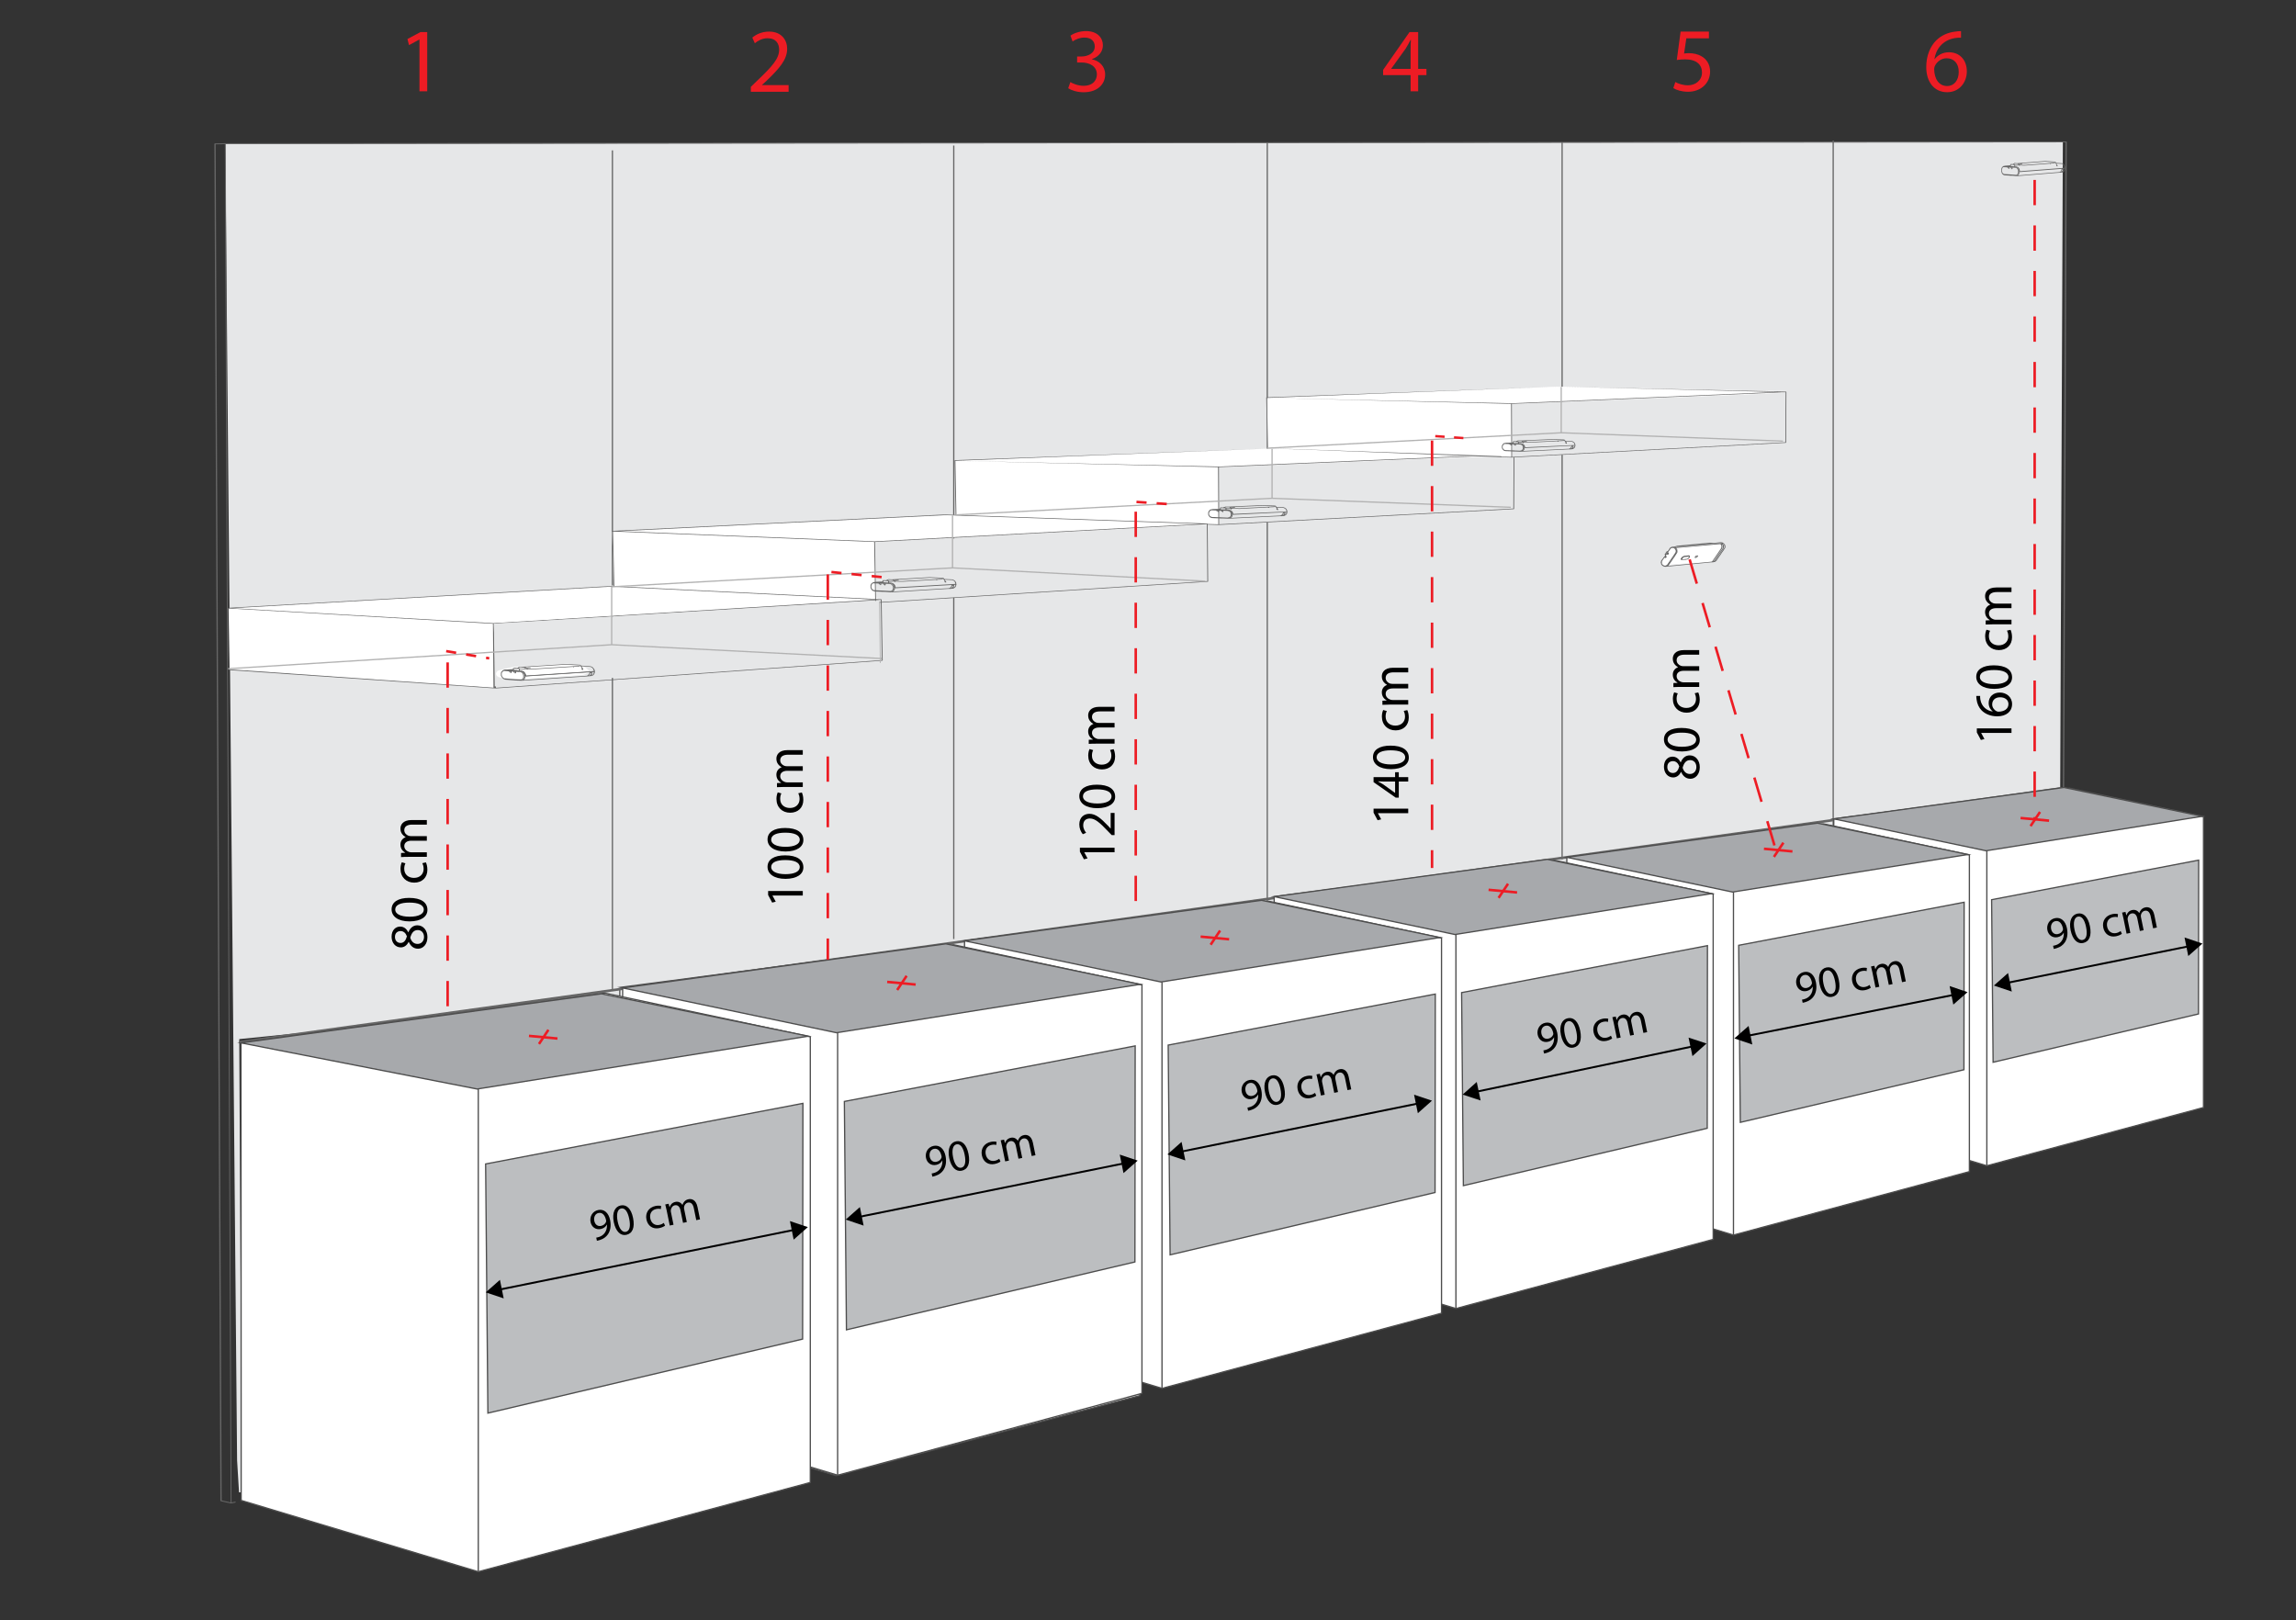 <?xml version="1.0" encoding="UTF-8"?>
<svg id="Layer_1" xmlns="http://www.w3.org/2000/svg" width="320.352mm" height="226.099mm" version="1.1" viewBox="0 0 908.084 640.909">
  <rect x="0" y="0" width="908.084" height="640.909" fill="#333333" stroke="none"/>
  <!-- Generator: Adobe Illustrator 29.4.0, SVG Export Plug-In . SVG Version: 2.1.0 Build 152)  -->
  <g id="Layer_6">
    <polygon points="815.87 56.124 814.718 338.132 94.628 410.99 95.624 590.248 94.535 590.248 93.772 577.584 89.113 56.826 815.87 56.124" fill="#e6e7e8" fill-rule="evenodd"/>
    <path d="M91.396,594.581c-.094,0-.171-.056-.171-.125l-2.283-537.629c0-.069.076-.125.17-.125h0c.094,0,.171.056.172.125l2.283,537.63c0,.068-.076.125-.17.125h0Z" fill="#666"/>
    <path d="M91.345,594.643c-.025,0-.051-.003-.074-.009l-3.929-.882c-.107-.023-.18-.096-.18-.178l-2.375-536.668c0-.102.11-.185.248-.188l4.039-.08,728.111-.703c.068,0,.133.021.18.057s.072.083.072.133l-1.154,282.008c-.003.102-.117.184-.255.184h-.004c-.141-.002-.253-.087-.251-.19l1.15-281.821-727.845.706-3.778.075,2.373,536.347,3.68.826,1.567-.307c.14-.028.277.033.312.133.037.1-.045.202-.18.229l-1.638.32c-.022.004-.044.007-.066.007h0Z" fill="#666"/>
    <line x1="242.217" y1="391.304" x2="242.217" y2="59.478" fill="none" stroke="#666" stroke-miterlimit="10" stroke-width=".5"/>
    <line x1="377.217" y1="371.391" x2="377.217" y2="57.565" fill="none" stroke="#666" stroke-miterlimit="10" stroke-width=".5"/>
    <line x1="501.217" y1="357.261" x2="501.217" y2="56.348" fill="none" stroke="#666" stroke-miterlimit="10" stroke-width=".5"/>
    <line x1="617.826" y1="339.848" x2="617.826" y2="56.348" fill="none" stroke="#666" stroke-miterlimit="10" stroke-width=".5"/>
    <line x1="725.043" y1="327.326" x2="725.043" y2="55.565" fill="none" stroke="#666" stroke-miterlimit="10" stroke-width=".5"/>
  </g>
  <g id="Layer_4">
    <g>
      <g>
        <polygon points="450.783 552 330.673 583.641 244.898 557.84 245.152 391.304 373.109 373.696 450.593 389.143 450.783 552" fill="#fff" fill-rule="evenodd" stroke="#4d4d4d" stroke-miterlimit="10" stroke-width=".5"/>
        <polygon points="448.004 499.473 334.151 526.255 333.328 436.12 448.113 414.198 448.004 499.473" fill="#bcbec0" fill-rule="evenodd" stroke="#4d4d4d" stroke-miterlimit="10" stroke-width=".25"/>
        <polygon points="449.902 389.125 330.246 409.005 245.565 390.5 373.109 373.696 449.902 389.125" fill="#a7a9ac" fill-rule="evenodd" stroke="#4d4d4d" stroke-miterlimit="10" stroke-width=".5"/>
      </g>
      <line x1="330.673" y1="408.982" x2="330.673" y2="583.641" fill="none" stroke="#4d4d4d" stroke-miterlimit="10" stroke-width=".5"/>
    </g>
    <line x1="187.916" y1="430.465" x2="867.675" y2="322.375" fill="none" stroke="#666" stroke-miterlimit="10"/>
    <line x1="94.533" y1="412.22" x2="815.247" y2="311.79" fill="none" stroke="#666" stroke-miterlimit="10"/>
    <g>
      <g>
        <polygon points="871.492 438.043 785.806 461.083 724.615 442.676 725.28 323.881 818.491 311.743 871.492 323.031 871.492 438.043" fill="#fff" fill-rule="evenodd" stroke="#4d4d4d" stroke-miterlimit="10" stroke-width=".5"/>
        <polygon points="869.51 401.038 788.288 420.144 787.7 355.842 869.587 340.204 869.51 401.038" fill="#bcbec0" fill-rule="evenodd" stroke="#4d4d4d" stroke-miterlimit="10" stroke-width=".5"/>
        <polygon points="870.981 322.861 785.502 336.498 725.28 323.881 816.292 311.457 870.981 322.861" fill="#a7a9ac" fill-rule="evenodd" stroke="#4d4d4d" stroke-miterlimit="10" stroke-width=".5"/>
      </g>
      <line x1="785.806" y1="336.482" x2="785.806" y2="461.083" fill="none" stroke="#4d4d4d" stroke-miterlimit="10" stroke-width=".5"/>
    </g>
    <g>
      <g>
        <polygon points="778.909 463.403 685.6 488.492 618.965 468.448 619.689 339.084 721.193 325.866 778.909 338.158 778.909 463.403" fill="#fff" fill-rule="evenodd" stroke="#4d4d4d" stroke-miterlimit="10" stroke-width=".5"/>
        <polygon points="776.751 423.105 688.302 443.911 687.663 373.888 776.835 356.858 776.751 423.105" fill="#bcbec0" fill-rule="evenodd" stroke="#4d4d4d" stroke-miterlimit="10" stroke-width=".5"/>
        <polygon points="778.353 337.973 685.269 352.823 619.689 339.084 718.799 325.554 778.353 337.973" fill="#a7a9ac" fill-rule="evenodd" stroke="#4d4d4d" stroke-miterlimit="10" stroke-width=".5"/>
      </g>
      <line x1="685.6" y1="352.806" x2="685.6" y2="488.492" fill="none" stroke="#4d4d4d" stroke-miterlimit="10" stroke-width=".5"/>
    </g>
    <g>
      <g>
        <polygon points="677.572 490.198 575.827 517.556 503.167 495.7 503.956 354.639 614.638 340.226 677.572 353.63 677.572 490.198" fill="#fff" fill-rule="evenodd" stroke="#4d4d4d" stroke-miterlimit="10" stroke-width=".5"/>
        <polygon points="675.218 446.257 578.773 468.944 578.076 392.591 675.31 374.021 675.218 446.257" fill="#bcbec0" fill-rule="evenodd" stroke="#4d4d4d" stroke-miterlimit="10" stroke-width=".5"/>
        <polygon points="676.965 353.428 575.465 369.621 503.956 354.639 612.027 339.886 676.965 353.428" fill="#a7a9ac" fill-rule="evenodd" stroke="#4d4d4d" stroke-miterlimit="10" stroke-width=".5"/>
      </g>
      <line x1="575.827" y1="369.602" x2="575.827" y2="517.556" fill="none" stroke="#4d4d4d" stroke-miterlimit="10" stroke-width=".5"/>
    </g>
    <g>
      <g>
        <polygon points="570.13 519.407 459.58 549.132 380.633 525.385 381.49 372.117 501.75 356.456 570.13 371.02 570.13 519.407" fill="#fff" fill-rule="evenodd" stroke="#4d4d4d" stroke-miterlimit="10" stroke-width=".5"/>
        <polygon points="567.573 471.664 462.782 496.314 462.024 413.352 567.673 393.176 567.573 471.664" fill="#bcbec0" fill-rule="evenodd" stroke="#4d4d4d" stroke-miterlimit="10" stroke-width=".5"/>
        <polygon points="569.472 370.8 459.188 388.395 381.49 372.117 498.913 356.087 569.472 370.8" fill="#a7a9ac" fill-rule="evenodd" stroke="#4d4d4d" stroke-miterlimit="10" stroke-width=".5"/>
      </g>
      <line x1="459.58" y1="388.375" x2="459.58" y2="549.132" fill="none" stroke="#4d4d4d" stroke-miterlimit="10" stroke-width=".5"/>
    </g>
    <g>
      <g>
        <polygon points="451.65 551.109 331.288 583.473 245.334 557.617 246.267 390.746 377.201 373.696 451.65 389.552 451.65 551.109" fill="#fff" fill-rule="evenodd" stroke="#4d4d4d" stroke-miterlimit="10" stroke-width=".5"/>
        <polygon points="448.866 499.128 334.774 525.966 333.949 435.642 448.975 413.674 448.866 499.128" fill="#bcbec0" fill-rule="evenodd" stroke="#4d4d4d" stroke-miterlimit="10" stroke-width=".5"/>
        <polygon points="450.933 389.313 330.861 408.47 246.267 390.746 374.087 373.304 450.933 389.313" fill="#a7a9ac" fill-rule="evenodd" stroke="#4d4d4d" stroke-miterlimit="10" stroke-width=".5"/>
      </g>
      <line x1="331.288" y1="408.447" x2="331.288" y2="583.473" fill="none" stroke="#4d4d4d" stroke-miterlimit="10" stroke-width=".5"/>
    </g>
    <g>
      <g>
        <polygon points="320.478 586.344 189.165 621.652 95.389 593.444 95.316 412.48 239.255 392.788 320.478 410.087 320.478 586.344" fill="#fff" fill-rule="evenodd" stroke="#4d4d4d" stroke-miterlimit="10" stroke-width=".5"/>
        <polygon points="317.441 529.633 192.967 558.913 192.067 460.37 317.56 436.404 317.441 529.633" fill="#bcbec0" fill-rule="evenodd" stroke="#4d4d4d" stroke-miterlimit="10" stroke-width=".5"/>
        <polygon points="319.696 409.826 188.698 430.726 95.316 412.48 237.871 393.064 319.696 409.826" fill="#a7a9ac" fill-rule="evenodd" stroke="#4d4d4d" stroke-miterlimit="10" stroke-width=".5"/>
      </g>
      <line x1="189.165" y1="430.701" x2="189.165" y2="621.652" fill="none" stroke="#4d4d4d" stroke-miterlimit="10" stroke-width=".5"/>
    </g>
  </g>
  <g>
    <rect x="211.667" y="409.615" width="6.738" height=".999" transform="translate(-245.454 361.295) rotate(-56.279)" fill="#ed1c24"/>
    <rect x="214.347" y="404.574" width="1" height="11.321" transform="translate(-213.558 586.077) rotate(-84.674)" fill="#ed1c24"/>
  </g>
  <g>
    <rect x="353.342" y="388.265" width="6.738" height=".999" transform="translate(-164.672 469.635) rotate(-56.279)" fill="#ed1c24"/>
    <rect x="356.022" y="383.223" width="1" height="11.321" transform="translate(-63.775 707.771) rotate(-84.674)" fill="#ed1c24"/>
  </g>
  <g>
    <rect x="477.313" y="370.36" width="6.738" height="1" transform="translate(-94.736 564.472) rotate(-56.248)" fill="#ed1c24"/>
    <rect x="479.993" y="365.319" width="1" height="11.321" transform="translate(66.516 814.966) rotate(-84.674)" fill="#ed1c24"/>
  </g>
  <g>
    <rect x="591.199" y="351.842" width="6.738" height="1" transform="translate(-28.729 650.934) rotate(-56.248)" fill="#ed1c24"/>
    <rect x="593.88" y="346.802" width="1" height="11.321" transform="translate(188.27 911.561) rotate(-84.674)" fill="#ed1c24"/>
  </g>
  <g>
    <path d="M165.338,375.235c-1.729,0-2.953-1.033-3.67-2.72l-.063.021c-.717,1.519-1.898,2.173-3.079,2.173-2.172,0-3.649-1.835-3.649-4.239,0-2.658,1.666-3.987,3.375-3.987,1.16,0,2.404.569,3.206,2.256h.063c.675-1.708,1.877-2.762,3.543-2.762,2.383,0,3.986,2.046,3.986,4.662,0,2.868-1.708,4.597-3.712,4.597ZM165.254,367.854c-1.666,0-2.468,1.16-2.995,3.016.464,1.603,1.519,2.468,2.826,2.468,1.392.063,2.615-.992,2.615-2.743,0-1.666-1.033-2.741-2.447-2.741ZM158.399,372.957c1.371,0,2.109-1.033,2.531-2.615-.401-1.181-1.244-2.088-2.489-2.088-1.097,0-2.236.653-2.236,2.32,0,1.539,1.012,2.383,2.193,2.383Z"/>
    <path d="M161.816,355.134c4.661,0,7.234,1.728,7.234,4.766,0,2.679-2.51,4.493-7.044,4.535-4.598,0-7.129-1.983-7.129-4.767,0-2.89,2.573-4.534,6.939-4.534ZM162.027,362.579c3.564,0,5.589-1.097,5.589-2.784,0-1.898-2.215-2.805-5.716-2.805-3.375,0-5.589.864-5.589,2.784,0,1.624,1.983,2.805,5.716,2.805Z"/>
    <path d="M168.438,341.085c.253.485.591,1.561.591,2.931,0,3.08-2.088,5.083-5.21,5.083-3.143,0-5.42-2.151-5.42-5.484,0-1.097.274-2.067.527-2.573l1.434.422c-.253.442-.485,1.139-.485,2.151,0,2.341,1.729,3.606,3.86,3.606,2.362,0,3.817-1.519,3.817-3.543,0-1.054-.274-1.75-.506-2.278l1.392-.316Z"/>
    <path d="M161.373,338.911c-1.055,0-1.919.021-2.763.084v-1.625l1.645-.084v-.063c-.97-.57-1.877-1.519-1.877-3.206,0-1.393.844-2.447,2.046-2.89v-.042c-.569-.317-1.012-.717-1.329-1.139-.464-.612-.717-1.287-.717-2.256,0-1.35.886-3.354,4.429-3.354h6.011v1.814h-5.779c-1.961,0-3.143.717-3.143,2.215,0,1.054.78,1.877,1.687,2.193.253.084.591.147.928.147h6.306v1.814h-6.116c-1.624,0-2.805.717-2.805,2.13,0,1.161.928,2.004,1.856,2.299.274.106.591.147.907.147h6.159v1.815h-7.445Z"/>
  </g>
  <g>
    <path d="M305.528,354.211v.042l1.287,2.383-1.413.359-1.603-2.995v-1.582h13.709v1.793h-11.98Z"/>
    <path d="M310.505,338.307c4.661,0,7.234,1.728,7.234,4.766,0,2.679-2.51,4.493-7.044,4.535-4.598,0-7.129-1.983-7.129-4.767,0-2.89,2.573-4.534,6.939-4.534ZM310.716,345.752c3.564,0,5.589-1.097,5.589-2.784,0-1.898-2.215-2.805-5.716-2.805-3.375,0-5.589.864-5.589,2.784,0,1.624,1.983,2.805,5.716,2.805Z"/>
    <path d="M310.505,327.485c4.661,0,7.234,1.73,7.234,4.768,0,2.678-2.51,4.492-7.044,4.534-4.598,0-7.129-1.983-7.129-4.767,0-2.889,2.573-4.535,6.939-4.535ZM310.716,334.931c3.564,0,5.589-1.097,5.589-2.784,0-1.898-2.215-2.806-5.716-2.806-3.375,0-5.589.865-5.589,2.784,0,1.625,1.983,2.806,5.716,2.806Z"/>
    <path d="M317.128,313.436c.253.486.591,1.561.591,2.932,0,3.078-2.088,5.082-5.21,5.082-3.143,0-5.42-2.151-5.42-5.484,0-1.097.274-2.067.527-2.573l1.434.422c-.253.443-.485,1.139-.485,2.151,0,2.342,1.729,3.607,3.86,3.607,2.362,0,3.817-1.519,3.817-3.543,0-1.056-.274-1.751-.506-2.278l1.392-.317Z"/>
    <path d="M310.063,311.262c-1.055,0-1.919.022-2.763.084v-1.624l1.645-.084v-.064c-.97-.569-1.877-1.519-1.877-3.206,0-1.391.844-2.447,2.046-2.889v-.042c-.569-.316-1.012-.717-1.329-1.139-.464-.611-.717-1.286-.717-2.257,0-1.35.886-3.353,4.429-3.353h6.011v1.814h-5.779c-1.961,0-3.143.717-3.143,2.214,0,1.056.78,1.878,1.687,2.193.253.084.591.148.928.148h6.306v1.814h-6.116c-1.624,0-2.805.717-2.805,2.131,0,1.16.928,2.003,1.856,2.298.274.105.591.148.907.148h6.159v1.813h-7.445Z"/>
  </g>
  <g>
    <path d="M428.839,337.082v.042l1.287,2.384-1.413.358-1.603-2.995v-1.581h13.709v1.792h-11.98Z"/>
    <path d="M440.819,330.289h-1.139l-1.413-1.455c-3.332-3.501-5.104-5.082-7.171-5.104-1.392,0-2.679.675-2.679,2.721,0,1.244.633,2.278,1.16,2.91l-1.308.591c-.801-.949-1.392-2.298-1.392-3.881,0-2.953,2.025-4.197,3.986-4.197,2.531,0,4.577,1.834,7.361,4.724l1.012,1.097h.042v-6.159h1.54v8.752Z"/>
    <path d="M433.816,310.357c4.661,0,7.234,1.728,7.234,4.766,0,2.679-2.51,4.493-7.044,4.535-4.598,0-7.129-1.983-7.129-4.767,0-2.89,2.573-4.534,6.939-4.534ZM434.027,317.802c3.564,0,5.589-1.097,5.589-2.784,0-1.898-2.215-2.805-5.716-2.805-3.375,0-5.589.864-5.589,2.784,0,1.624,1.983,2.805,5.716,2.805Z"/>
    <path d="M440.439,296.308c.253.485.591,1.561.591,2.931,0,3.08-2.088,5.083-5.21,5.083-3.143,0-5.42-2.151-5.42-5.484,0-1.097.274-2.067.527-2.573l1.434.422c-.253.442-.485,1.139-.485,2.151,0,2.341,1.729,3.606,3.86,3.606,2.362,0,3.817-1.519,3.817-3.543,0-1.054-.274-1.75-.506-2.278l1.392-.316Z"/>
    <path d="M433.373,294.134c-1.055,0-1.919.021-2.763.084v-1.625l1.645-.084v-.063c-.97-.57-1.877-1.519-1.877-3.206,0-1.393.844-2.447,2.046-2.89v-.042c-.569-.317-1.012-.717-1.329-1.139-.464-.612-.717-1.287-.717-2.256,0-1.35.886-3.354,4.429-3.354h6.011v1.814h-5.779c-1.961,0-3.143.717-3.143,2.215,0,1.054.78,1.877,1.687,2.193.253.084.591.147.928.147h6.306v1.814h-6.116c-1.624,0-2.805.717-2.805,2.13,0,1.161.928,2.004,1.856,2.299.274.106.591.147.907.147h6.159v1.815h-7.445Z"/>
  </g>
  <g>
    <path d="M544.984,321.635v.042l1.287,2.383-1.413.359-1.603-2.995v-1.582h13.709v1.793h-11.98Z"/>
    <path d="M556.963,309.106h-3.733v6.369h-1.223l-8.753-6.115v-2.004h8.521v-1.92h1.455v1.92h3.733v1.751ZM551.775,309.106h-4.577c-.717,0-1.434-.022-2.151-.064v.064c.801.422,1.392.759,2.025,1.138l4.661,3.354h.042v-4.492Z"/>
    <path d="M549.961,294.909c4.661,0,7.234,1.73,7.234,4.768,0,2.678-2.51,4.492-7.044,4.534-4.598,0-7.129-1.983-7.129-4.767,0-2.889,2.573-4.535,6.939-4.535ZM550.172,302.355c3.564,0,5.589-1.097,5.589-2.784,0-1.898-2.215-2.806-5.716-2.806-3.375,0-5.589.865-5.589,2.784,0,1.625,1.983,2.806,5.716,2.806Z"/>
    <path d="M556.584,280.861c.253.486.591,1.561.591,2.932,0,3.078-2.088,5.082-5.21,5.082-3.143,0-5.42-2.151-5.42-5.484,0-1.097.274-2.067.527-2.573l1.434.422c-.253.443-.485,1.139-.485,2.151,0,2.342,1.729,3.607,3.86,3.607,2.362,0,3.817-1.519,3.817-3.543,0-1.056-.274-1.751-.506-2.278l1.392-.317Z"/>
    <path d="M549.518,278.686c-1.055,0-1.919.022-2.763.084v-1.624l1.645-.084v-.064c-.97-.569-1.877-1.519-1.877-3.206,0-1.391.844-2.447,2.046-2.889v-.042c-.569-.316-1.012-.717-1.329-1.139-.464-.611-.717-1.286-.717-2.257,0-1.35.886-3.353,4.429-3.353h6.011v1.814h-5.779c-1.961,0-3.143.717-3.143,2.214,0,1.056.78,1.878,1.687,2.193.253.084.591.148.928.148h6.306v1.814h-6.116c-1.624,0-2.805.717-2.805,2.131,0,1.16.928,2.003,1.856,2.298.274.105.591.148.907.148h6.159v1.813h-7.445Z"/>
  </g>
  <g>
    <path d="M668.567,308.02c-1.729,0-2.953-1.033-3.67-2.72l-.063.021c-.717,1.519-1.898,2.173-3.079,2.173-2.172,0-3.649-1.835-3.649-4.239,0-2.658,1.666-3.987,3.375-3.987,1.16,0,2.404.569,3.206,2.256h.063c.675-1.708,1.877-2.762,3.543-2.762,2.383,0,3.986,2.046,3.986,4.662,0,2.868-1.708,4.597-3.712,4.597ZM668.483,300.639c-1.666,0-2.468,1.16-2.995,3.016.464,1.603,1.519,2.468,2.826,2.468,1.392.063,2.615-.992,2.615-2.743,0-1.666-1.033-2.741-2.447-2.741ZM661.628,305.742c1.371,0,2.109-1.033,2.531-2.615-.401-1.181-1.244-2.088-2.489-2.088-1.097,0-2.236.653-2.236,2.32,0,1.539,1.012,2.383,2.193,2.383Z"/>
    <path d="M665.045,287.92c4.661,0,7.234,1.728,7.234,4.766,0,2.679-2.51,4.493-7.044,4.535-4.598,0-7.129-1.983-7.129-4.767,0-2.89,2.573-4.534,6.939-4.534ZM665.256,295.364c3.564,0,5.589-1.097,5.589-2.784,0-1.898-2.215-2.805-5.716-2.805-3.375,0-5.589.864-5.589,2.784,0,1.624,1.983,2.805,5.716,2.805Z"/>
    <path d="M671.667,273.87c.253.485.591,1.561.591,2.931,0,3.08-2.088,5.083-5.209,5.083-3.143,0-5.42-2.151-5.42-5.484,0-1.097.274-2.067.527-2.573l1.434.422c-.253.442-.485,1.139-.485,2.151,0,2.341,1.729,3.606,3.86,3.606,2.362,0,3.817-1.519,3.817-3.543,0-1.054-.274-1.75-.506-2.278l1.392-.316Z"/>
    <path d="M664.602,271.696c-1.055,0-1.919.021-2.763.084v-1.624l1.645-.084v-.063c-.97-.57-1.877-1.519-1.877-3.206,0-1.393.844-2.447,2.046-2.89v-.042c-.569-.317-1.012-.717-1.329-1.139-.464-.612-.717-1.287-.717-2.256,0-1.35.886-3.354,4.429-3.354h6.011v1.814h-5.779c-1.961,0-3.143.717-3.143,2.215,0,1.054.78,1.877,1.687,2.193.253.084.591.147.928.147h6.306v1.814h-6.116c-1.624,0-2.805.717-2.805,2.13,0,1.16.928,2.004,1.856,2.299.274.106.591.147.907.147h6.159v1.815h-7.445Z"/>
  </g>
  <g>
    <line x1="192.122" y1="511.158" x2="319.509" y2="485.344" fill="none"/>
    <g>
      <line x1="197.397" y1="510.089" x2="314.234" y2="486.413" fill="none" stroke="#000" stroke-miterlimit="10" stroke-width=".75"/>
      <polygon points="199.212 513.537 192.122 511.158 197.727 506.206 199.212 513.537"/>
      <polygon points="313.904 490.296 319.509 485.344 312.419 482.965 313.904 490.296"/>
    </g>
  </g>
  <g>
    <line x1="334.481" y1="482.37" x2="449.954" y2="459.046" fill="none"/>
    <g>
      <line x1="339.757" y1="481.304" x2="444.679" y2="460.112" fill="none" stroke="#000" stroke-miterlimit="10" stroke-width=".75"/>
      <polygon points="341.57 484.754 334.481 482.37 340.089 477.422 341.57 484.754"/>
      <polygon points="444.347 463.994 449.954 459.046 442.866 456.663 444.347 463.994"/>
    </g>
  </g>
  <g>
    <line x1="461.719" y1="456.598" x2="566.365" y2="435.338" fill="none"/>
    <g>
      <line x1="466.994" y1="455.527" x2="561.091" y2="436.409" fill="none" stroke="#000" stroke-miterlimit="10" stroke-width=".75"/>
      <polygon points="468.811 458.974 461.719 456.598 467.322 451.644 468.811 458.974"/>
      <polygon points="560.763 440.292 566.365 435.338 559.274 432.962 560.763 440.292"/>
    </g>
  </g>
  <g>
    <line x1="578.486" y1="432.93" x2="674.943" y2="412.727" fill="none"/>
    <g>
      <line x1="583.754" y1="431.826" x2="669.675" y2="413.83" fill="none" stroke="#000" stroke-miterlimit="10" stroke-width=".75"/>
      <polygon points="585.592 435.262 578.486 432.93 584.059 427.942 585.592 435.262"/>
      <polygon points="669.371 417.715 674.943 412.727 667.837 410.394 669.371 417.715"/>
    </g>
  </g>
  <g>
    <line x1="788.593" y1="389.798" x2="871.086" y2="373.188" fill="none"/>
    <g>
      <line x1="793.869" y1="388.735" x2="865.81" y2="374.25" fill="none" stroke="#000" stroke-miterlimit="10" stroke-width=".75"/>
      <polygon points="795.68 392.186 788.593 389.798 794.203 384.853 795.68 392.186"/>
      <polygon points="865.475 378.132 871.086 373.188 863.999 370.8 865.475 378.132"/>
    </g>
  </g>
  <g>
    <line x1="685.962" y1="410.714" x2="778.171" y2="392.41" fill="none"/>
    <g>
      <line x1="691.241" y1="409.666" x2="772.892" y2="393.458" fill="none" stroke="#000" stroke-miterlimit="10" stroke-width=".75"/>
      <polygon points="693.043 413.121 685.962 410.714 691.586 405.785 693.043 413.121"/>
      <polygon points="772.547 397.339 778.171 392.41 771.091 390.002 772.547 397.339"/>
    </g>
  </g>
  <g>
    <path d="M235.824,489.502c.336-.032.711-.144,1.22-.301.86-.301,1.618-.832,2.136-1.566.609-.824.946-1.917.882-3.287l-.052.011c-.469.886-1.279,1.517-2.406,1.746-2.029.412-3.64-.843-4.032-2.759-.434-2.122.728-4.299,3.034-4.766,2.307-.468,4.11,1.107,4.695,3.971.504,2.467.025,4.361-.867,5.656-.694,1.022-1.785,1.782-2.97,2.166-.537.198-1.019.315-1.388.371l-.254-1.242h0ZM235.06,482.936c.286,1.398,1.337,2.209,2.655,1.941,1.023-.207,1.718-.869,1.98-1.624.058-.156.075-.339.026-.58-.391-1.915-1.403-3.238-2.998-2.914-1.3.264-1.987,1.589-1.662,3.177h0Z"/>
    <path d="M250.376,481.698c.78,3.814-.211,6.207-2.709,6.714-2.203.447-4.114-1.304-4.907-5.007-.769-3.762.438-6.163,2.727-6.627,2.376-.482,4.158,1.349,4.888,4.92ZM244.29,483.112c.596,2.916,1.837,4.39,3.224,4.109,1.561-.317,1.936-2.28,1.35-5.144-.564-2.761-1.645-4.428-3.224-4.108-1.335.271-1.975,2.09-1.35,5.143h0Z"/>
    <path d="M263.036,484.772c-.356.288-1.185.743-2.311.972-2.533.514-4.529-.86-5.051-3.414-.526-2.571.862-4.794,3.602-5.35.902-.183,1.745-.12,2.204.003l-.107,1.244c-.406-.133-1.018-.207-1.85-.038-1.925.39-2.676,2.016-2.32,3.76.395,1.933,1.887,2.869,3.552,2.532.866-.176,1.393-.516,1.788-.794l.493,1.086h0Z"/>
    <path d="M263.642,478.629c-.176-.863-.338-1.567-.531-2.247l1.336-.271.344,1.332.052-.01c.306-.889.935-1.789,2.322-2.07,1.145-.232,2.153.282,2.718,1.191l.035-.007c.165-.518.42-.948.714-1.277.426-.482.938-.801,1.735-.963,1.11-.225,2.906.165,3.498,3.064l1.005,4.917-1.491.303-.966-4.728c-.328-1.604-1.115-2.451-2.347-2.201-.866.176-1.413.951-1.521,1.746-.027.221-.022.508.034.784l1.055,5.159-1.491.303-1.023-5.004c-.272-1.328-1.059-2.175-2.22-1.939-.954.194-1.493,1.094-1.58,1.902-.041.242-.022.508.031.766l1.03,5.038-1.492.303-1.245-6.091Z"/>
  </g>
  <g>
    <path d="M368.488,464.138c.336-.032.711-.144,1.22-.301.86-.301,1.618-.832,2.136-1.566.609-.824.945-1.917.882-3.287l-.052.011c-.469.886-1.279,1.517-2.406,1.746-2.029.412-3.64-.843-4.032-2.759-.434-2.122.728-4.299,3.034-4.766,2.307-.468,4.11,1.107,4.695,3.971.504,2.467.025,4.361-.867,5.656-.694,1.022-1.785,1.782-2.97,2.166-.537.198-1.019.315-1.388.371l-.254-1.242h0ZM367.723,457.572c.286,1.398,1.337,2.209,2.655,1.941,1.023-.207,1.718-.869,1.98-1.624.058-.156.075-.339.026-.58-.391-1.915-1.403-3.238-2.998-2.914-1.3.264-1.987,1.589-1.662,3.177h0Z"/>
    <path d="M383.04,456.334c.78,3.814-.211,6.207-2.709,6.714-2.203.447-4.114-1.304-4.907-5.007-.769-3.762.438-6.163,2.727-6.627,2.376-.482,4.158,1.349,4.888,4.92h0ZM376.954,457.748c.596,2.916,1.837,4.39,3.224,4.109,1.561-.317,1.936-2.28,1.35-5.144-.564-2.761-1.645-4.428-3.224-4.108-1.335.271-1.975,2.09-1.35,5.143h0Z"/>
    <path d="M395.699,459.408c-.356.288-1.185.743-2.311.972-2.533.514-4.529-.86-5.051-3.414-.526-2.571.862-4.794,3.602-5.35.902-.183,1.745-.12,2.204.003l-.107,1.244c-.406-.133-1.018-.207-1.85-.038-1.925.39-2.676,2.016-2.32,3.76.395,1.933,1.887,2.869,3.552,2.532.866-.176,1.393-.516,1.788-.794l.493,1.086h0Z"/>
    <path d="M396.305,453.265c-.176-.863-.338-1.567-.531-2.247l1.336-.271.344,1.332.052-.01c.306-.889.935-1.789,2.322-2.07,1.145-.232,2.153.282,2.718,1.191l.035-.007c.165-.518.42-.948.714-1.277.426-.482.938-.801,1.735-.963,1.11-.225,2.906.165,3.498,3.064l1.005,4.917-1.491.303-.966-4.728c-.328-1.604-1.115-2.451-2.347-2.201-.866.176-1.413.951-1.521,1.746-.027.221-.022.508.034.784l1.055,5.159-1.491.303-1.023-5.004c-.272-1.328-1.059-2.175-2.22-1.939-.954.194-1.493,1.094-1.58,1.902-.041.242-.022.508.031.766l1.03,5.038-1.492.303-1.245-6.091Z"/>
  </g>
  <g>
    <path d="M493.381,438.078c.336-.032.711-.144,1.22-.301.86-.301,1.618-.832,2.136-1.566.609-.824.945-1.917.882-3.287l-.052.011c-.469.886-1.279,1.517-2.406,1.746-2.029.412-3.64-.843-4.032-2.759-.434-2.122.728-4.299,3.034-4.766,2.307-.468,4.11,1.107,4.695,3.971.504,2.467.025,4.361-.867,5.656-.694,1.022-1.785,1.782-2.97,2.166-.537.198-1.019.315-1.388.371l-.254-1.242h0ZM492.617,431.512c.286,1.398,1.337,2.209,2.655,1.941,1.023-.207,1.718-.869,1.98-1.624.058-.156.075-.339.026-.58-.391-1.915-1.403-3.238-2.998-2.914-1.3.264-1.987,1.589-1.662,3.177h0Z"/>
    <path d="M507.933,430.274c.78,3.814-.211,6.207-2.709,6.714-2.203.447-4.114-1.304-4.907-5.007-.769-3.762.438-6.163,2.727-6.627,2.376-.482,4.158,1.349,4.888,4.92h0ZM501.847,431.688c.596,2.916,1.837,4.39,3.224,4.109,1.561-.317,1.936-2.28,1.35-5.144-.564-2.761-1.645-4.428-3.224-4.108-1.335.271-1.975,2.09-1.35,5.143h0Z"/>
    <path d="M520.593,433.348c-.356.288-1.185.743-2.311.972-2.533.514-4.529-.86-5.051-3.414-.526-2.571.862-4.794,3.602-5.35.902-.183,1.745-.12,2.204.003l-.107,1.244c-.406-.133-1.018-.207-1.85-.038-1.925.39-2.676,2.016-2.32,3.76.395,1.933,1.887,2.869,3.552,2.532.866-.176,1.393-.516,1.788-.794l.492,1.086h0Z"/>
    <path d="M521.198,427.205c-.176-.863-.338-1.567-.531-2.247l1.336-.271.344,1.332.052-.01c.306-.889.935-1.789,2.322-2.07,1.145-.232,2.153.282,2.718,1.191l.035-.007c.165-.518.42-.948.714-1.277.426-.482.938-.801,1.735-.963,1.11-.225,2.906.165,3.498,3.064l1.005,4.917-1.491.303-.966-4.728c-.328-1.604-1.115-2.451-2.347-2.201-.866.176-1.413.951-1.521,1.746-.027.221-.022.508.034.784l1.055,5.159-1.491.303-1.023-5.004c-.271-1.328-1.059-2.175-2.22-1.939-.954.194-1.493,1.094-1.58,1.902-.041.242-.022.508.031.766l1.03,5.038-1.492.303-1.245-6.091h0Z"/>
  </g>
  <g>
    <path d="M610.419,415.45c.336-.032.711-.144,1.22-.301.86-.301,1.618-.832,2.136-1.566.609-.824.945-1.917.882-3.287l-.052.011c-.469.886-1.279,1.517-2.406,1.746-2.029.412-3.64-.843-4.032-2.759-.434-2.122.728-4.299,3.034-4.766,2.307-.468,4.11,1.107,4.695,3.971.504,2.467.025,4.361-.867,5.656-.694,1.022-1.785,1.782-2.97,2.166-.537.198-1.019.315-1.388.371l-.254-1.242h0ZM609.655,408.884c.286,1.398,1.337,2.209,2.655,1.941,1.023-.207,1.718-.869,1.98-1.624.058-.156.075-.339.026-.58-.391-1.915-1.403-3.238-2.998-2.914-1.3.264-1.987,1.589-1.662,3.177h0Z"/>
    <path d="M624.971,407.646c.78,3.814-.211,6.207-2.709,6.714-2.203.447-4.114-1.304-4.907-5.007-.769-3.762.438-6.163,2.727-6.627,2.376-.482,4.158,1.349,4.888,4.92ZM618.885,409.06c.596,2.916,1.837,4.39,3.224,4.109,1.561-.317,1.936-2.28,1.35-5.144-.564-2.761-1.645-4.428-3.224-4.108-1.335.271-1.975,2.09-1.35,5.143Z"/>
    <path d="M637.63,410.72c-.356.288-1.185.743-2.311.972-2.533.514-4.529-.86-5.051-3.414-.526-2.571.862-4.794,3.602-5.35.902-.183,1.745-.12,2.204.003l-.107,1.244c-.406-.133-1.018-.207-1.85-.038-1.925.39-2.676,2.016-2.32,3.76.395,1.933,1.887,2.869,3.552,2.532.866-.176,1.393-.516,1.788-.794l.492,1.086h0Z"/>
    <path d="M638.236,404.577c-.176-.863-.338-1.567-.531-2.247l1.336-.271.344,1.332.052-.01c.306-.889.935-1.789,2.322-2.07,1.145-.232,2.153.282,2.718,1.191l.035-.007c.165-.518.42-.948.714-1.277.426-.482.938-.801,1.735-.963,1.11-.225,2.906.165,3.498,3.064l1.005,4.917-1.491.303-.966-4.728c-.328-1.604-1.115-2.451-2.347-2.201-.866.176-1.413.951-1.521,1.746-.027.221-.022.508.034.784l1.055,5.159-1.491.303-1.023-5.004c-.271-1.328-1.059-2.175-2.22-1.939-.954.194-1.493,1.094-1.58,1.902-.041.242-.022.508.031.766l1.03,5.038-1.492.303-1.245-6.091h0Z"/>
  </g>
  <g>
    <path d="M712.714,395.377c.336-.032.711-.144,1.22-.301.86-.301,1.618-.832,2.136-1.566.609-.824.945-1.917.882-3.287l-.052.011c-.469.886-1.279,1.517-2.406,1.746-2.029.412-3.64-.843-4.032-2.759-.434-2.122.728-4.299,3.034-4.766,2.307-.468,4.11,1.107,4.695,3.971.504,2.467.025,4.361-.867,5.656-.694,1.022-1.785,1.782-2.97,2.166-.537.198-1.019.315-1.388.371l-.254-1.242h0ZM711.95,388.811c.286,1.398,1.337,2.209,2.655,1.941,1.023-.207,1.718-.869,1.98-1.624.058-.156.075-.339.026-.58-.391-1.915-1.403-3.238-2.998-2.914-1.3.264-1.987,1.589-1.662,3.177h0Z"/>
    <path d="M727.266,387.573c.78,3.814-.211,6.207-2.709,6.714-2.203.447-4.114-1.304-4.907-5.007-.769-3.762.438-6.163,2.727-6.627,2.376-.482,4.158,1.349,4.888,4.92ZM721.18,388.988c.596,2.916,1.837,4.39,3.224,4.109,1.561-.317,1.936-2.28,1.35-5.144-.564-2.761-1.645-4.428-3.224-4.108-1.335.271-1.975,2.09-1.35,5.143Z"/>
    <path d="M739.926,390.647c-.356.288-1.185.743-2.311.972-2.533.514-4.529-.86-5.051-3.414-.526-2.571.862-4.794,3.602-5.35.902-.183,1.745-.12,2.204.003l-.107,1.244c-.406-.133-1.018-.207-1.85-.038-1.925.39-2.676,2.016-2.32,3.76.395,1.933,1.887,2.869,3.552,2.532.866-.176,1.393-.516,1.788-.794l.492,1.086h0Z"/>
    <path d="M740.532,384.505c-.176-.863-.338-1.567-.531-2.247l1.336-.271.344,1.332.052-.01c.306-.889.935-1.789,2.322-2.07,1.145-.232,2.153.282,2.718,1.191l.035-.007c.165-.518.42-.948.714-1.277.426-.482.938-.801,1.735-.963,1.11-.225,2.906.165,3.498,3.064l1.005,4.917-1.491.303-.966-4.728c-.328-1.604-1.115-2.451-2.347-2.201-.866.176-1.413.951-1.521,1.746-.027.221-.022.508.034.784l1.055,5.159-1.491.303-1.023-5.004c-.271-1.328-1.059-2.175-2.22-1.939-.954.194-1.493,1.094-1.58,1.902-.041.242-.022.508.031.766l1.03,5.038-1.492.303-1.245-6.091h0Z"/>
  </g>
  <g>
    <path d="M812.014,374.069c.336-.032.711-.144,1.22-.301.86-.301,1.618-.832,2.136-1.566.609-.824.945-1.917.882-3.287l-.052.011c-.469.886-1.279,1.517-2.406,1.746-2.029.412-3.64-.843-4.032-2.759-.434-2.122.728-4.299,3.034-4.766,2.307-.468,4.11,1.107,4.695,3.971.504,2.467.025,4.361-.867,5.656-.694,1.022-1.785,1.782-2.97,2.166-.537.198-1.019.315-1.388.371l-.254-1.242h0ZM811.25,367.503c.286,1.398,1.337,2.209,2.655,1.941,1.023-.207,1.718-.869,1.98-1.624.058-.156.075-.339.026-.58-.391-1.915-1.403-3.238-2.998-2.914-1.3.264-1.987,1.589-1.662,3.177h0Z"/>
    <path d="M826.566,366.265c.78,3.814-.211,6.207-2.709,6.714-2.203.447-4.114-1.304-4.907-5.007-.769-3.762.438-6.163,2.727-6.627,2.376-.482,4.158,1.349,4.888,4.92ZM820.48,367.679c.596,2.916,1.837,4.39,3.224,4.109,1.561-.317,1.936-2.28,1.35-5.144-.564-2.761-1.645-4.428-3.224-4.108-1.335.271-1.975,2.09-1.35,5.143Z"/>
    <path d="M839.225,369.339c-.356.288-1.185.743-2.311.972-2.533.514-4.529-.86-5.051-3.414-.526-2.571.862-4.794,3.602-5.35.902-.183,1.745-.12,2.204.003l-.107,1.244c-.406-.133-1.018-.207-1.85-.038-1.925.39-2.676,2.016-2.32,3.76.395,1.933,1.887,2.869,3.552,2.532.866-.176,1.393-.516,1.788-.794l.492,1.086h0Z"/>
    <path d="M839.831,363.197c-.176-.863-.338-1.567-.531-2.247l1.336-.271.344,1.332.052-.01c.306-.889.935-1.789,2.322-2.07,1.145-.232,2.153.282,2.718,1.191l.035-.007c.165-.518.42-.948.714-1.277.426-.482.938-.801,1.735-.963,1.11-.225,2.906.165,3.498,3.064l1.005,4.917-1.491.303-.966-4.728c-.328-1.604-1.115-2.451-2.347-2.201-.866.176-1.413.951-1.521,1.746-.027.221-.022.508.034.784l1.055,5.159-1.491.303-1.023-5.004c-.271-1.328-1.059-2.175-2.22-1.939-.954.194-1.493,1.094-1.58,1.902-.041.242-.022.508.031.766l1.03,5.038-1.492.303-1.245-6.091h0Z"/>
  </g>
  <g id="Layer_10">
    <path d="M165.903,15.648h-.072l-4.067,2.196-.612-2.412,5.111-2.735h2.7v23.397h-3.06V15.648Z" fill="#ed1c24"/>
    <path d="M296.966,36.292v-1.944l2.483-2.412c5.976-5.688,8.675-8.711,8.711-12.238,0-2.376-1.152-4.572-4.644-4.572-2.124,0-3.888,1.08-4.968,1.98l-1.008-2.232c1.62-1.368,3.924-2.375,6.624-2.375,5.039,0,7.163,3.456,7.163,6.803,0,4.319-3.132,7.811-8.063,12.562l-1.872,1.728v.072h10.511v2.627h-14.938Z" fill="#ed1c24"/>
    <path d="M423.345,32.458c.899.576,2.987,1.476,5.183,1.476,4.068,0,5.328-2.592,5.292-4.536-.036-3.275-2.988-4.679-6.048-4.679h-1.764v-2.376h1.764c2.304,0,5.22-1.188,5.22-3.959,0-1.872-1.188-3.527-4.104-3.527-1.872,0-3.672.828-4.68,1.548l-.827-2.304c1.224-.9,3.6-1.8,6.119-1.8,4.607,0,6.695,2.736,6.695,5.579,0,2.412-1.44,4.463-4.32,5.507v.072c2.88.576,5.22,2.735,5.22,6.011,0,3.744-2.916,7.019-8.531,7.019-2.627,0-4.931-.828-6.083-1.584,0,0,.864-2.448.864-2.448Z" fill="#ed1c24"/>
    <path d="M557.906,36.093v-6.371h-10.87v-2.088l10.438-14.938h3.42v14.542h3.275v2.484h-3.275v6.371h-2.988ZM557.906,27.239v-7.811c0-1.224.036-2.448.108-3.671h-.108c-.72,1.368-1.296,2.375-1.943,3.456l-5.724,7.955v.072s7.667,0,7.667,0Z" fill="#ed1c24"/>
    <path d="M675.889,15.162h-8.927l-.9,6.011c.54-.072,1.044-.144,1.908-.144,1.8,0,3.6.396,5.039,1.26,1.836,1.044,3.348,3.06,3.348,6.011,0,4.572-3.636,7.991-8.711,7.991-2.556,0-4.715-.72-5.831-1.44l.792-2.412c.972.576,2.88,1.296,5.003,1.296,2.988,0,5.544-1.944,5.544-5.075-.036-3.024-2.052-5.184-6.731-5.184-1.332,0-2.376.144-3.239.252l1.512-11.23h11.194v2.664Z" fill="#ed1c24"/>
    <path d="M775.597,14.91c-.648-.036-1.477,0-2.376.144-4.968.828-7.596,4.463-8.135,8.315h.107c1.116-1.476,3.06-2.7,5.651-2.7,4.14,0,7.055,2.988,7.055,7.559,0,4.284-2.915,8.243-7.774,8.243-5.004,0-8.279-3.888-8.279-9.971,0-4.607,1.656-8.243,3.96-10.547,1.943-1.908,4.535-3.096,7.486-3.456.937-.144,1.729-.18,2.305-.18v2.591h0ZM774.697,28.408c0-3.348-1.908-5.363-4.823-5.363-1.908,0-3.672,1.188-4.535,2.879-.217.36-.36.828-.36,1.404.072,3.852,1.836,6.695,5.147,6.695,2.735,0,4.571-2.268,4.571-5.615Z" fill="#ed1c24"/>
  </g>
  <g>
    <polygon points="681.298 215.203 677.624 222.184 659.029 223.459 657.223 223.858 657.425 220.879 659.946 217.158 662.894 216.149 681.298 215.203" fill="#fff" fill-rule="evenodd"/>
    <path d="M658.974,224.149l-.323.014c-.219.009-.281.006-.399-.065-.095,0-.148-.018-.337-.079-.016-.005-.033-.012-.045-.021l-.455-.301c-.014-.009-.025-.019-.034-.031-.071-.092-.138-.158-.2-.199-.033-.022-.054-.053-.057-.086-.007-.087-.043-.174-.11-.261-.013-.017-.021-.035-.023-.055l-.021-.27c-.106-.078-.117-.124-.13-.285-.002-.02.004-.039.014-.056.053-.092.076-.181.069-.269-.013-.162-.008-.208.086-.295-.008-.137.007-.177.12-.273l.961-1.391s.005-.006.006-.009h.001s.002-.002.001-.002h0c.006-.007.012-.013.018-.018l.1-.083c.03-.025.071-.04.115-.042h.004s.14-.244.14-.244c-.006-.012-.01-.025-.011-.038l-.012-.16c-.002-.023.006-.047.021-.067l.051-.069s-.005-.002-.008-.004h0s-.001,0-.001,0c-.018-.008-.033-.018-.046-.03h0s-.001,0-.001,0c-.02-.019-.032-.043-.034-.069l-.019-.24c-.005-.069.065-.128.158-.132.001,0,.003,0,.004,0l.436-.751c.003-.006.007-.012.012-.018,0,0,0,0,.001-.001h0c.011-.013.024-.024.041-.033,0,0,.001,0,.001-.001h0c.013-.006.025-.012.04-.016.006-.019.018-.036.037-.051l.101-.085c.03-.025.071-.04.115-.042l.059-.003c.02-.047.079-.083.15-.086l.05-.002.699-1.011s.004-.006.006-.009c.001,0,.001,0,.001-.001h0c.006-.007.013-.014.021-.02.08-.067.082-.069.165-.213.007-.013.017-.024.029-.034l.203-.169c.03-.025.071-.04.115-.042.064-.003.068-.003.22-.067.109-.09.151-.109.306-.115l.21-.009.853-.08c.015-.013.035-.023.057-.031l.844-.277c.018-.006.039-.009.058-.01l.215-.009,12.659-1.182,1.435.1h.003s2.75-.279,2.75-.279c.007,0,.01-.001.017,0l.211-.009c.139-.006.173.002.37.065.13-.002.175.02.302.103l.228.15s.003.003.006.004h0s.003.004.001.001c0,0,.002.003.001.001h0c.017.012.03.027.038.042.003,0,.004.001.007.002h0s.001,0,.001,0c.021.005.042.013.06.025.117.077.155.109.17.188.086.059.111.088.206.212.128.087.147.127.16.278.114.149.121.174.135.345l.043.56c.002.02-.004.039-.014.056-.053.092-.078.155-.075.189.002.02-.004.039-.014.056-.093.16-.104.182-.207.268-.47.812-.475.818-1.066,1.567-.314.545-.67,1.068-1.067,1.571-.473.727-.478.736-1.042,1.536.002.093-.028.127-.14.219-.115.096-.135.106-.328.189l-.186.154c-.03.025-.071.04-.115.042l-.285.012c-.201.085-.241.09-.566.104-.005.001-.006.001-.009,0l-.635.027-17.591,1.709c-.031.005-.066.009-.112.011h0ZM660.043,223.474c-.096.167-.104.182-.224.281l-.082.069,16.899-1.641c.005,0,.01-.001.016-.002l.147-.006c.072-.056.118-.078.207-.087.073-.058.119-.079.208-.089.007-.006.014-.011.017-.016-.005.002-.008-.002-.008-.022-.003-.033.013-.066.043-.09.055-.046.111-.117.167-.214.001-.003.003-.006.006-.009l1.65-2.397s.001-.002.001-.002l1.556-2.233s.005-.006.007-.009c.006-.008.013-.015.021-.021.021-.018.045-.037.048-.044.003-.01,0-.056-.004-.106,0-.013,0-.026.005-.039h0s0-.002,0-.002h0s.001-.001.001-.002h0l.085-.232c0-.044.006-.076.021-.106l.053-.284-.015-.199c-.105-.137-.12-.161-.128-.264-.004-.051-.008-.098-.013-.11-.006-.004-.033-.023-.057-.039-.033-.022-.054-.053-.057-.086-.001-.019-.002-.031-.007-.045-.062-.016-.109-.059-.113-.111-.001-.014.002-.027.006-.04-.018-.034-.015-.072.006-.103l-17.565,1.575c.01.014.022.029.035.046.122.082.144.122.157.256.089.061.111.091.216.227.013.017.021.035.023.055l.068.88c.014.181.009.199-.097.381-.007.013-.017.024-.029.034-.027.023-.047.038-.058.05,0,0,.001.001.002.002.002.002.003.011.004.022h0c0,.008,0,.016-.002.024h0c-.003.016-.008.03-.018.043-.387.548-.738,1.095-1.054,1.641-.396.503-.752,1.027-1.067,1.571-.397.504-.755,1.002-1.075,1.493h0ZM659.685,223.441l-.406.337c-.012.01-.023.02-.035.029.033-.002.058-.004.067-.006.006-.003.032-.024.055-.043l.203-.169c.08-.068.083-.069.161-.204-.005.008-.009.016-.015.024-.005.008-.011.016-.018.023-.004.004-.007.007-.011.01h0ZM658.183,223.691c.045-.002.088.009.121.032.035.023.054.038.072.045-.007-.004.008-.005.029-.006l.323-.014c.018,0,.035-.002.048-.003-.003-.003.014-.019.045-.045.037-.031.1-.04.142-.042.008,0,.016-.001.022-.002-.003-.003.014-.019.045-.045l.391-.325c.473-.729.478-.735,1.058-1.558.322-.495.677-1.018,1.067-1.571.477-.732.482-.742,1.047-1.542-.002-.076.015-.111.089-.239-.004-.08.014-.114.088-.244l-.035-.451c-.003-.034-.037-.094-.103-.18-.013-.017-.021-.035-.023-.055-.003-.034-.037-.094-.104-.181-.013-.017-.021-.035-.023-.055-.001-.016,0-.026-.003-.036h-.001c-.007,0-.027-.012-.059-.034-.014-.009-.025-.019-.034-.031-.071-.092-.138-.158-.2-.199l-.179-.119c-.088-.002-.137-.02-.217-.069l-.619.026c-.092.07-.151.084-.314.093-.006.006-.011.01-.015.015.002-.003.007.002.008.022.003.033-.013.066-.043.09-.055.046-.111.118-.168.215-.002.005-.005.009-.008.013l-.941,1.277.244.106c.048.021.08.059.083.101l.025.32h0s0,.001,0,.001h0c0,.006,0,.012-.001.018h0s0,.001,0,.001c-.003.018-.01.036-.024.051l-.071.091v.002c.004.053-.037.099-.097.121l-.028.034c-.006.008-.013.015-.022.022l-.099.082c-.062.052-.167.056-.236.01-.049-.032-.065-.079-.053-.122l-.054.002c-.048.014-.09-.01-.124-.032l-.024-.016-.362.49c.04.021.067.055.07.095v.002s.086.085.086.085l.084.053c.008.005.017.011.024.017h0s.001,0,.001,0h0s0,0,0,0c.011.009.019.02.025.031h.001s0,0,0,0h0s0,.001,0,.001c0,0,.004.003.001,0h0s.005.013.005.013h0s0,.001,0,.001c0,0,.001,0,.001,0h0s0,.002,0,.002h0c.002.007.004.015.004.022l.018.239c.003.033-.013.066-.043.09l-.099.082s-.002.003-.005.004l-.052.044.002.028c.005.069-.065.128-.158.131l-.108.005c-.071.003-.135-.027-.162-.073l-.059.003h0s-.009,0-.013,0h-.001s-.001,0-.001,0h0c-.042-.001-.081-.014-.109-.034h0s-.001,0-.001,0c0,0-.003,0-.001,0,0,0,0,0-.001,0h0s-.008-.007-.013-.011c0-.001-.001,0-.001-.001-.009-.009-.017-.019-.023-.03-.004-.001-.009-.002-.015-.004l-.876,1.267c-.077.133-.077.134-.073.184.002.02-.004.039-.014.056-.053.092-.078.154-.075.188l.053.691c.094.123.116.155.125.234.088.114.093.117.181.175l.455.301c.035.023.054.037.073.045-.007-.004.008-.005.029-.006h0ZM662.487,219.304c-.211.303-.317.467-.64.964-.39.553-.746,1.077-1.067,1.571-.402.569-.528.748-.724,1.044.216-.322.336-.474.764-1.015.313-.544.669-1.068,1.067-1.571.299-.52.407-.707.6-.993ZM677.559,221.999c0,.01-.001.02-.003.029l.082-.034s.005-.003.008-.004l.121-.052c.01-.063.048-.1.139-.176l.188-.156,1.539-2.299,1.637-2.291c-.008-.136.002-.181.09-.262.003-.067.025-.103.093-.163l-.066-.859c-.084-.06-.11-.094-.12-.176-.054-.069-.084-.11-.102-.146-.039-.006-.073-.021-.097-.043l-.129.03s.002.007.002.011c.109.079.12.124.133.287.003.034.037.094.103.18.013.017.021.035.023.055l.018.237v.006s.019.234.019.234c.002.02-.002.04-.014.059l-.079.138.004.051c.008.104-.009.141-.093.216.008.136-.009.176-.12.272l-1.547,2.218s0,0-.001.002l-1.649,2.395c-.082.142-.1.173-.179.241h0ZM678.306,221.836l.003.037c.158-.068.163-.072.242-.137.027-.023.047-.038.058-.05,0,0-.001-.001-.002-.002-.002-.002-.003-.01-.004-.02,0-.012,0-.024.004-.036h0s0-.001,0-.001c.004-.01.009-.021.016-.031.388-.55.742-1.072,1.064-1.566.394-.5.749-1.022,1.065-1.566.396-.503.751-1.025,1.065-1.568.006-.01.013-.02.021-.028,0,0,.005.001.001-.001.002-.003.006-.006.01-.008.077-.064.082-.069.151-.188-.004-.08.014-.114.088-.244l-.041-.531c-.007-.087-.043-.174-.11-.26-.013-.017-.021-.035-.023-.055-.004-.051-.008-.099-.013-.11-.006-.004-.033-.023-.058-.04-.013-.009-.024-.019-.033-.031-.071-.092-.138-.158-.201-.199-.033-.022-.054-.053-.057-.087-.001-.014,0-.024-.003-.032l-.268.024c.026.013.047.031.061.054h0s.002.003.003.004c.068.013.12.058.125.114.003.034.037.094.104.181.004.005.009.011.01.017.051.01.094.036.114.074l.126.235c.008.012.011.026.012.039l.019.24c.004.053-.037.1-.099.121l.034.444c.003.033-.013.066-.043.09-.031.026-.05.04-.06.053.002-.004.007.001.008.021.003.033-.013.066-.043.09-.021.018-.046.039-.052.046-.002.01.002.057.006.107.001.015,0,.03-.007.045h0s-.001.002-.001.002h0s0,.001,0,.001h0s-.001.002-.001.002h0c-.003.006-.007.012-.01.018l-1.657,2.319-1.546,2.309s-.006.009-.01.013c-.006.007-.012.013-.02.019l-.056.046c.002.006.004.012.005.018h0s0,0,0,0v.008s0,0,0,0ZM659.29,218.427l-.243.418c.017-.005.034-.008.052-.01h.003s.003,0,.003,0l.059-.003s.003-.008.006-.011l.174-.302-.008-.105c-.014.005-.028.01-.045.013h0ZM663.099,218.195s-.002.005-.005.009c-.053.092-.078.155-.075.189.002.02-.004.039-.014.056-.067.117-.078.134-.077.168.014-.047.046-.081.114-.139.068-.119.068-.125.058-.25l-.003-.033h0ZM662.942,217.402c.061.079.092.121.109.161l-.014-.186c-.086-.113-.092-.117-.179-.174-.018-.011-.032-.026-.041-.041v.004c.096.124.118.156.127.236ZM662.663,216.968c.076.052.116.083.135.129-.003-.043-.006-.081-.011-.091-.006-.004-.033-.023-.057-.039-.014-.009-.025-.019-.034-.031-.071-.092-.138-.159-.2-.2l-.208-.137c-.068-.022-.107-.034-.135-.041.01.004.019.009.027.014l.229.152c.128.085.142.101.253.244h0ZM662.7,216.434c.07-.003.132.026.161.07l18.241-1.72c-.008-.006-.017-.011-.023-.014.015.007-.061.008-.104-.004-.123-.039-.208-.058-.253-.056l-.21.009-2.78.279h-.013s-.432.019-.432.019l-14.682,1.38.051.034s.008.005.012.007c.001,0,.003,0,.004-.001.003-.002.014-.002.029-.003h0ZM680.779,215.149c.007.006.014.013.019.02.001,0,.001.001.003.002l.156-.038-.178.016h0ZM665.143,221.477c-.009,0-.017,0-.025,0h0s-.002,0-.003,0h-.001s-.001,0-.001,0h-.001c-.007,0-.013-.002-.02-.003h-.003c-.054.016-.124.01-.174-.022l-.115-.075c-.036-.023-.054-.056-.057-.089l-.006-.075h0s0-.005,0-.005l-.012-.154v-.008s-.006-.076-.006-.076c-.004-.055.041-.103.105-.123l.011-.017c.003-.007.009-.015.015-.022h0s.001-.001.001-.001c.005-.005.01-.01.015-.014l.056-.046c.003-.067.026-.103.095-.164.003-.08.036-.116.14-.202l.203-.17c.037-.03.1-.04.142-.042.004,0,.008,0,.012,0l.056-.046c.075-.063.12-.096.181-.113.027-.059.091-.089.203-.1l.176-.075c.02-.009.042-.015.067-.017h.001s.001,0,.001,0h.003s.003,0,.003,0l.216-.009,1.377-.138c.005,0,.012-.001.017-.002l.105-.004h.005s.105-.005.105-.005c.047-.002.092.011.124.033l.111.074c.05.033.067.082.051.126.006.012.011.025.012.04l.031.4c.003.035-.015.068-.044.092l-.056.046c-.003.066-.026.102-.093.161l.002.029c.003.033-.013.066-.043.09-.074.062-.118.094-.177.111-.016.045-.054.081-.129.143-.017.014-.039.026-.063.033-.021.057-.109.092-.18.094-.008,0-.016.001-.022.002.001,0,.001,0,.001,0,0,.004-.017.02-.047.045l-.101.085c-.03.025-.071.039-.115.041l-.253.011-.056.046c-.03.025-.071.039-.115.041l-1.72.073s-.002,0-.003,0h0ZM665.409,221.216l.146-.006,1.377-.138c.005,0,.012-.001.017-.002l.253-.011.056-.046c.075-.063.12-.096.181-.113.025-.054.079-.084.172-.096.009-.007.013-.013.018-.018-.005,0-.007-.002-.008-.022-.005-.069.065-.128.158-.131.022-.002.035-.002.048-.003h0s0,0,0,0l-.003-.034c-.003-.033.013-.066.043-.09.031-.025.05-.04.06-.053,0,.002-.008-.002-.008-.021-.003-.033.013-.066.043-.09l.054-.046-.004-.057-.061-.041c-.018-.012-.032-.026-.041-.042l-.059.003-1.487.143c-.005,0-.01.001-.016.002l-.147.006c-.05.039-.086.061-.134.074-.025.054-.079.084-.173.096-.05.04-.086.063-.132.077-.016.045-.054.081-.129.142l-.058.049c-.006.07-.04.114-.109.138-.013.036-.038.066-.084.107l.027.225h0ZM670.592,220.683s-.003,0-.003,0l-.105.004c-.093.004-.172-.048-.178-.117l-.006-.078v-.003s-.013-.158-.013-.158c-.003-.033.013-.066.043-.09l.054-.046-.002-.029c-.004-.055.041-.104.108-.123.006-.019.02-.037.037-.052l.204-.169c.022-.019.052-.032.084-.038.034-.06.109-.087.24-.093l.323-.014c.093-.004.172.049.178.118l.019.24c.003.033-.013.066-.043.09l-.406.339c-.103.086-.146.115-.255.126-.091.071-.138.088-.276.093-.001,0-.003,0-.004,0h0ZM670.681,220.323l-.049.041c.044-.014.11-.02.177-.021.008,0,.016-.001.022-.002-.001,0-.001,0-.001,0,0-.004.017-.02.047-.045l.359-.3-.005-.064-.106.005c-.02.048-.079.084-.15.087l-.038.002-.115.096c-.007.065-.036.108-.096.133-.005.026-.02.05-.043.069h0Z" fill="#666"/>
  </g>
  <path d="M797.465,69.663s-.008,0-.014,0c-.537-.054-1.048-.107-1.533-.161-.796.002-.8,0-1.533-.081-.532-.053-1.038-.08-1.517-.08-.012.005-.021,0-.032-.003-.01-.002-.02-.006-.029-.011-.089-.044-.15-.066-.184-.066-.033,0-.065-.013-.088-.037-.017-.018-.037-.038-.044-.041-.016-.004-.137.022-.197-.039l-.404-.403c-.009-.01-.017-.021-.023-.032l-.079-.157s-.003-.006-.005-.009l-.079-.157c-.008-.017-.013-.036-.013-.056v-.051c-.064-.128-.078-.161-.081-.241-.077-.155-.081-.18-.081-.353v-.562s0-.003,0-.004c0-.088,0-.137.012-.186-.016-.034-.017-.074,0-.11l.068-.135c0-.155.009-.18.093-.349.006-.012.014-.023.023-.033.044-.044.09-.114.139-.209.006-.012.014-.022.023-.032l.161-.161c.092-.092.107-.102.257-.176.087-.085.12-.103.235-.103h.212l.133-.067c.006-.003.013-.006.02-.008h0s0,0,0,0c.01-.003.021-.005.03-.005l2.141-.153v-.368c0-.069.056-.125.125-.125h.564c.17,0,.282,0,.374.003.009-.002.02-.003.03-.003h.037v-.037c0-.069.056-.125.125-.125h.051l.117-.059.147-.147c.023-.023.055-.037.088-.037h.162l.876.062,11.135-.869,3.89.242c.03.002.059.015.081.036l.044.044h.029c.061,0,.112.043.123.102.053.025.078.075.082.155l.071.154,2.387.154c.02,0,.039.004.056.013.166.083.179.09.274.185.044.044.114.09.21.139.012.006.022.014.032.023.082.082.098.103.154.213.075.016.112.061.122.145.062.065.08.101.083.185.056.111.073.156.079.235.048.017.083.063.083.118v.323l.043.161c.03.043.038.084.038.159,0,.003,0,.004,0,.006v.078c0,.104-.009.129-.081.271v.293c0,.02-.004.039-.013.056l-.161.322c-.006.012-.014.023-.023.032-.018.018-.037.038-.042.044-.003.01-.003.059-.003.11,0,.047-.026.09-.069.112-.095.048-.165.093-.209.138l-.161.162c-.01.009-.021.017-.033.023-.163.081-.187.093-.29.093l-.515.067c-.009.005-.018.008-.028.011h0c-.011.002-.021.004-.032.003h-.076s-.003,0-.004,0h-.562l-16.771,1.371h-.005s-.005,0-.007,0h-.239s-.001,0-.002,0h0ZM797.508,69.414h.148c.063-.06.099-.077.182-.08.108-.055.121-.062.17-.111.075-.149.084-.166.176-.257.044-.044.09-.114.137-.209.045-.09.068-.179.068-.267,0-.02.004-.039.013-.056.045-.09.067-.179.067-.267v-.646c0-.088-.023-.177-.067-.267-.008-.017-.013-.036-.013-.056,0-.088-.023-.177-.068-.267-.048-.096-.093-.166-.138-.209-.009-.01-.017-.021-.023-.032-.048-.096-.094-.166-.139-.21l-.207-.207c-.065-.004-.104-.021-.219-.079-.081-.002-.114-.017-.242-.081h-.089c.006.002.011.005.017.007.132.066.132.066.183.066.033,0,.065.013.088.037.024.025.038.04.051.049-.005-.004.007-.004.022-.004.033,0,.065.013.088.037l.161.161c.091.091.101.107.176.257.078.079.091.101.161.242.091.093.102.133.103.286.072.143.081.167.081.272v.646c0,.163-.005.209-.081.292-.002.136-.016.176-.103.265-.058.117-.058.119-.058.168,0,.033-.013.065-.037.088l-.323.322c-.059.06-.18.035-.201.041-.004.003-.024.023-.042.041-.013.013-.028.022-.045.029h0ZM798.638,68.519c0,.155-.009.181-.093.349-.083.166-.09.18-.185.275-.045.044-.091.114-.138.209-.003.007-.008.014-.013.02l16.148-1.319c.016-.007.032-.01.05-.01h.081c.051,0,.1,0,.111-.004.004-.003.023-.022.04-.039.006-.005.012-.011.019-.016.006-.004.012-.008.019-.011l.195-.098c.02-.036.052-.058.1-.068.056-.11.072-.132.154-.213.024-.024.04-.038.048-.051-.002.003-.004-.006-.004-.022,0-.02.004-.039.013-.056.045-.09.068-.152.068-.187,0-.02.004-.039.013-.056.045-.09.067-.179.067-.267,0,0,0,0,0,0h0c0-.035.015-.066.037-.088l.08-.079c.007-.007.014-.013.022-.018l-16.625,1.279c-.042,0-.069-.01-.095-.033-.015-.014-.026-.031-.033-.049v.2c0,.172-.004.197-.081.352h0ZM797.308,69.172h.106c.073-.066.118-.079.24-.081l.251-.251c.005-.07.025-.109.092-.245.006-.012.014-.023.023-.033.018-.017.038-.037.042-.044.003-.01.003-.059.003-.11,0-.033.013-.065.037-.088.018-.018.038-.038.042-.044.003-.01.003-.058.003-.109v-.646c0-.034-.023-.096-.068-.186-.009-.018-.013-.037-.013-.056,0-.051,0-.1-.004-.112-.003-.005-.023-.025-.041-.042-.009-.009-.017-.02-.023-.032-.048-.095-.093-.165-.138-.209-.009-.01-.017-.021-.023-.032-.048-.096-.094-.166-.139-.21l-.126-.127c-.067-.006-.102-.025-.16-.08-.066-.005-.104-.022-.222-.081l-1.214-.071v.431s0,.007,0,.01h0c0,.013-.004.024-.008.035h0c-.006.017-.016.031-.028.044l-.081.081s0,0,0,0,0,0,0,0h0c-.012.013-.027.021-.042.027h0c-.011.004-.022.007-.034.008h0s-.007.001-.01,0h-.08c-.069,0-.125-.056-.125-.125s.056-.125.125-.125h.03s-.302-.077-.302-.077l-.032.002c-.08.008-.143-.048-.143-.124v-.204l-.558-.068v.432s0,.007,0,.01h0c0,.014-.004.026-.009.038h0s0,0,0,0c-.005.012-.012.024-.021.035h0s0,0,0,0h0l-.006.006-.08.08c-.014.014-.03.023-.047.029h0c-.009.003-.02.006-.03.007h0c-.007,0-.014,0-.019,0h0c-.012,0-.024-.003-.035-.008h0s0,0,0,0h0c-.016-.006-.03-.015-.042-.027h0s0-.001,0,0h0s0,0,0,0c0,0,0,0,0,0h0c-.012-.013-.021-.027-.027-.042h0c-.004-.011-.007-.022-.008-.035h0s0-.007,0-.011v-.08c0-.022.005-.042.015-.06l-.244-.061-.032.002c-.073.008-.144-.048-.143-.124v-.2l-1.57-.079c-.017,0-.028,0-.036,0,.001.003-.013.019-.037.043-.029.029-.075.039-.108.037-.006,0-.012,0-.017,0,.001.003-.012.019-.037.043l-.147.146c-.059.117-.059.12-.059.168,0,.02-.004.039-.013.056-.045.09-.067.152-.067.187,0,.02-.005.039-.013.056-.007.015-.014.027-.02.039l-.048.24v.552c0,.088.023.177.068.267.008.017.013.036.013.056,0,.049,0,.051.058.169.086.088.101.128.103.263l.125.125c.044.044.114.09.209.138.012.006.023.014.033.023.025.025.039.041.051.049-.005-.004.006-.005.022-.005.033,0,.065.013.088.037.022.023.036.038.048.047,0,0,.001,0,.002,0,.002-.002.012.001.022-.002h.009l2.581.161,2.095.162h0ZM815.162,67.984c-.011.02-.027.037-.048.049h.01s.259-.131.259-.131l.133-.132.07-.142c.003-.005.006-.011.009-.016.005-.008.011-.015.018-.021l.123-.123c.002-.124.014-.168.082-.242.003-.049.014-.084.043-.146h-.283c-.006.076-.024.121-.078.229-.002.08-.017.113-.081.242-.003.097-.027.13-.116.219-.045.044-.091.114-.138.209,0,0,0,.001-.001.002h0s0,0,0,.001h0ZM815.946,67.773l-.16.16c-.008.008-.017.015-.027.021.021-.007.051-.022.107-.05l.146-.147c.08-.08.102-.098.207-.151.004-.114.021-.155.102-.238l.14-.278v-.291c0-.011,0-.022.003-.033l.019-.073-.438.034c.009.013.015.028.019.045.004.023.002.046-.005.066.051.016.087.063.087.119v.078c0,.013,0,.026-.005.038-.002.008-.005.015-.009.022-.066.134-.066.134-.066.185,0,.03-.011.058-.03.081.019.022.03.051.03.081,0,.013-.002.026-.007.039l-.081.242h0s0,.001,0,.001h0s0,.002,0,.002c0,0,0,0,0,0-.007.018-.017.033-.03.046h0ZM798.93,67.681c.008.009.015.019.02.029l17.224-1.325c.023-.023.054-.037.089-.037h.081c.024,0,.047.007.067.019l.061-.005c-.007-.016-.011-.033-.011-.051v-.242c0-.051,0-.052-.066-.184-.007-.013-.011-.026-.013-.04h0c0-.006,0-.012,0-.018,0-.088-.023-.177-.068-.267-.008-.017-.013-.036-.013-.056,0-.016,0-.027,0-.036h0s-.02-.014-.043-.037c-.014-.015-.024-.032-.031-.051-.031-.01-.058-.032-.073-.062-.066-.132-.072-.143-.125-.195-.148-.075-.165-.084-.256-.176-.062-.062-.066-.066-.183-.125h-.131s-.006,0-.009,0h-.001l-2.097-.145.283.614s.004.009.005.014c.037.012.067.04.08.079l.081.242c.022.065-.013.136-.079.158-.026.009-.055.009-.08,0-.043.014-.094.005-.128-.03l-.242-.242c-.024-.024-.037-.056-.037-.088,0-.032.012-.064.036-.088.025-.026.059-.045.092-.037l-.301-.651c-.044-.021-.073-.068-.069-.121,0-.007.002-.015.003-.022l-.072-.156c-.002-.005-.005-.011-.007-.017-.038-.012-.068-.042-.08-.081-.004,0-.008-.003-.012-.004h0s0,0,0,0c-.014-.006-.026-.015-.038-.025l-.047-.047-3.826-.239-10.439.816c.002.009.003.018.003.028,0,.056-.037.104-.088.119.016.044.006.095-.029.13-.049.048-.128.05-.176,0l-.162-.161s-.006-.007-.009-.01h0s0,0,0,0h0s0,0,0,0h0c-.008-.011-.015-.023-.02-.036l-.213-.015-.224.018c-.045.002-.078-.013-.103-.041l-.662-.04-.121.121s-.005.006-.009.009l-.086.086c.029.005.061.012.096.019h.149c.069,0,.125.056.125.125v.059l.304.061.217-.002.924-.062v-.136c0-.056.036-.103.086-.119.015-.046.056-.082.107-.086l.807-.081h.335c.069,0,.125.055.125.124s-.056.125-.125.125h-.323l-.687.069c-.01.039-.039.07-.077.084v.002l.029-.002c.017,0,.027,0,.039.003l.039-.003s.003,0,.005,0h0s.003,0,.006,0c.015,0,.029.002.043.007h0s0,0,0,0h0c.006.002.013.005.019.009l1.154.064h1.042l11.689-.888c.065-.01.128.047.134.115.005.068-.046.128-.115.134l-1.579.12v.079c0,.083-.093.144-.165.118-.073.026-.165-.035-.165-.118v-.054l-9.79.743h-1.058l-1.085-.06v.097c0,.069-.056.125-.125.125s-.125-.056-.125-.125v-.106l-1.688.141v.172c.047.018.081.062.081.116l.526.038c.009,0,.017.001.026.004h0c.008.002.016.005.022.008h0s0,0,0,0c0,0,.002,0,.003.001.132.067.133.067.184.067.033,0,.065.013.088.036.017.018.037.038.044.041.016.005.139-.02.198.039l.403.403c.009.01.017.021.023.033l.161.323c.008.017.013.036.013.056,0,.016,0,.027,0,.036,0,0,0,0,0,0,.004,0,.02.014.043.037s.037.055.037.088v.133c.059.118.075.16.079.251,0,.006.001.013.001.02v.19l.043.043.006.006h0s0,0,0,0h0ZM795.492,66.358l.154.037v-.003c0-.033.013-.065.037-.088l.044-.044v-.065h-.146l-.089.088v.076ZM794.202,66.277l.176.042c.004-.006.009-.011.014-.017l.044-.044v-.146h-.079l-.155.118v.047h0ZM795.367,66.025c.009,0,.018,0,.026.002l.002-.002-.607-.074-.007.01.521.064h.065s0,0,0,0ZM794.11,65.949c.009.002.018.006.026.011l.012-.008-.039-.002ZM792.76,65.872l1.275.073-1.275-.073ZM796.416,65.783l.279.02v-.377s0-.002,0-.003v-.157s0-.004,0-.005v-.034h-.034s-.003,0-.005,0h-.401c-.008,0-.017,0-.025-.003l-.899-.078v.358s0,.002,0,.003v.189l1.013.088h.072ZM794.856,65.654l.171.015c.009-.012.021-.022.033-.03,0,0-.204.015-.204.015Z" fill="#666"/>
  <path d="M193.415,259.005l-1.254-.209.165-.986,1.254.209-.165.986ZM188.216,258.136l-3.945-.66.165-.986,3.945.66-.165.986ZM180.326,256.817l-3.945-.66.165-.986,3.945.66-.165.986Z" fill="#ed1c24"/>
  <polygon points="598.86 201.25 482.035 207.627 481.765 184.78 598.652 179.82 598.86 201.25" fill="#e6e7e8" fill-rule="evenodd"/>
  <polygon points="474.391 229.869 345.814 238.484 345.221 214.354 473.877 208.739 474.391 229.869" fill="#e6e7e8" fill-rule="evenodd"/>
  <polygon points="599.285 179.389 597.004 180.198 481.765 184.78 482.187 207.368 477.645 207.491 345.977 214.244 346.565 236.391 348.55 237.52 343.328 237.382 196.285 246.625 195.737 272.137 90.802 264.79 90.403 240.643 238.434 232.057 242.675 231.56 242.131 210.367 299.036 207.337 377.935 203.649 377.862 182.253 501.261 177.435 599.285 179.389" fill="#fff" fill-rule="evenodd"/>
  <path d="M585.357,212.847" fill="#fff" fill-rule="evenodd"/>
  <path d="M90.16,240.449l.487-.002c.03-.021-.237-.047-.197-.048l151.276-8.624,106.797,5.25c.045.002.085.018.114.041h0s.001,0,.001.001h0s0,0,.001,0h.001s0,0,0,.001c.024.021.039.049.04.078l.425,24.044c.002.065-.065.12-.154.126l-152.938,10.971c-.005,0-.01.001-.015.001-.007,0-.015,0-.022-.001l-105.358-7.259c-.086-.006-.151-.057-.153-.12,0,0-.31-24.45-.307-24.459M195.305,246.713l.86,25.314,152.601-10.947-.422-23.795-153.039,9.429h0ZM90.551,264.708l104.62,7.28-.205-25.274-104.756-6.07.342,24.064h0ZM91.962,240.542l103.169,5.932,151.122-9.31-104.525-5.14-149.766,8.519h0Z" fill="#666"/>
  <path d="M346.323,238.485c-.006,0-.013,0-.019,0l-1.054-.076c-.091-.006-.157-.067-.148-.136s.094-.118.179-.113l.875.062-.413-23.868-103.277-4.128.51,21.745c.002.069-.07.126-.161.127h-.003c-.09,0-.163-.054-.165-.122l-.513-21.879s0-.007,0-.01h0c.002-.023.012-.044.027-.061,0,0-.001,0,.001-.001,0,0,0,0,0,0h0c.006-.007.013-.014.021-.02.002-.001.005-.002.006-.004h.001c.021-.015.046-.024.075-.029h.003s0,0,0,0h.002c.006-.001.012-.002.017-.002l131.256-6.473,4.39.151-.404-21.521c-.001-.023.006-.044.02-.064h0s0,0,0,0h0s0,0,0,0c.007-.01.017-.019.028-.027.01-.008.022-.015.035-.02.013-.005.028-.01.043-.012,0,0,0,0,0,0h.003s0,0,0,0c.008-.001.017-.003.026-.003l123.572-4.565,97.557,2.129h0c.058,0,.108.023.138.058h0s.001.001.001.001h0s0,.001.001.001h0c.014.018.023.04.023.063h0v.002l-.122,21.561c0,.065-.068.119-.154.124l-116.671,6.253c-.009,0-.015,0-.022,0l-4.368-.136.196,22.471c0,.065-.065.12-.151.126l-131.355,8.397h-.003s-.003,0-.004,0h-.004s-.001,0-.002,0h0ZM245.098,210.082l100.806,4.029,128.73-6.884-101.086-3.481-128.45,6.335ZM477.643,207.241l4.216.131-.093-22.592-103.903-2.527.403,21.407,99.218,3.416c.085.002.154.053.159.117h0v.002h0v.002h0v.045ZM482.094,184.777l.093,22.591,116.344-6.235.121-21.313-116.557,4.957h0ZM377.862,182.253l104.066,2.281,112.98-4.804-93.647-2.295-123.399,4.818ZM346.072,214.352l.413,23.873,131.027-8.376-.197-22.474c0-.006-.001-.012,0-.019,0-.002,0-.004,0-.006v-.016s-131.243,7.018-131.243,7.018Z" fill="#666"/>
  <path d="M588.881,207.585h0s.001,0,.001-.001h0s-.001.002-.001.001ZM566.854,208.799c.017-.004.034-.007.053-.008h.003s-.056.008-.056.008Z" fill="#666"/>
  <polygon points="347.959 260.321 195.674 271.519 195.349 246.678 347.968 237.552 347.959 260.321" fill="#e6e7e8" fill-rule="evenodd"/>
  <path d="M348.169,262.245c-.092,0-.167-.055-.168-.123l-.325-24.204c-.001-.069.073-.125.166-.126h.002c.092,0,.167.055.168.123l.325,24.204c.001.069-.073.125-.166.126h-.002Z" fill="#b2b2b2"/>
  <path d="M352.272,234.267c-.006,0-.011,0-.018,0-.723-.054-1.411-.107-2.063-.161-1.071.002-1.077,0-2.064-.081-.716-.053-1.397-.08-2.041-.08-.016.005-.028,0-.043-.003-.014-.002-.027-.006-.039-.011-.119-.044-.202-.066-.248-.066-.045,0-.087-.013-.119-.037-.023-.018-.05-.038-.059-.042-.021-.004-.184.022-.266-.039l-.543-.403c-.013-.01-.023-.021-.031-.032l-.106-.157s-.005-.006-.007-.009l-.106-.157c-.011-.017-.017-.036-.017-.056v-.051c-.086-.128-.105-.161-.108-.241-.103-.155-.108-.18-.108-.353v-.562s0-.003,0-.004c0-.088.001-.137.016-.186-.022-.034-.023-.074,0-.11l.091-.135c0-.155.012-.18.126-.349.009-.012.019-.023.032-.033.06-.044.122-.114.187-.209.008-.012.018-.022.031-.032l.217-.161c.124-.092.145-.102.346-.176.117-.085.161-.103.316-.103h.286l.179-.067c.008-.003.017-.006.026-.008h0s.001,0,.001,0c.014-.003.028-.005.041-.005l2.881-.153v-.368c0-.069.076-.125.168-.125h.76c.229,0,.38,0,.503.003.012-.002.026-.003.04-.003h.05v-.037c0-.069.075-.125.168-.125h.069l.157-.059.198-.147c.032-.023.074-.037.119-.037h.218l1.179.062,14.987-.869,5.236.242c.041.002.08.015.108.036l.059.044h.039c.082,0,.151.043.165.102.071.025.104.075.11.155l.095.154,3.213.154c.026,0,.052.004.075.013.223.083.241.09.369.185.06.044.154.09.283.139.016.006.03.014.043.023.11.082.131.103.207.213.101.016.151.061.164.145.083.065.107.101.111.185.075.111.099.156.106.235.065.017.112.063.112.118v.323l.058.161c.041.043.051.083.051.159.001.003.001.004,0,.006v.078c0,.104-.012.129-.109.271v.293c0,.02-.006.039-.017.056l-.217.322c-.009.012-.019.023-.032.032-.024.018-.05.038-.056.044-.004.01-.004.059-.004.11,0,.047-.035.09-.093.112-.128.048-.222.093-.282.138l-.217.162c-.013.009-.028.017-.044.023-.219.081-.252.093-.39.093l-.693.067c-.012.005-.024.008-.037.011h0c-.014.002-.029.004-.043.003h-.103s-.004,0-.005,0h-.757l-22.572,1.371h-.007s-.007,0-.009,0h-.321s-.002,0-.003,0h0ZM352.331,234.018h.199c.085-.06.133-.077.244-.08.146-.055.162-.062.229-.111.101-.149.113-.166.237-.257.059-.044.121-.114.185-.209.061-.09.091-.179.091-.267,0-.02.006-.039.017-.056.06-.09.091-.179.091-.267v-.646c0-.088-.03-.177-.091-.267-.011-.017-.017-.036-.017-.056,0-.088-.03-.177-.091-.267-.064-.096-.126-.166-.185-.209-.012-.01-.023-.021-.031-.032-.065-.096-.127-.166-.187-.21l-.279-.207c-.087-.004-.139-.021-.294-.079-.108-.002-.153-.017-.325-.081h-.12c.008.002.015.005.022.007.177.066.178.066.246.066.045,0,.087.013.119.037.033.025.051.04.068.049-.007-.004.009-.004.03-.004.045,0,.087.013.119.037l.217.161c.123.091.136.107.237.257.105.079.122.101.217.242.122.093.137.133.138.286.097.143.109.167.109.272v.646c0,.163-.007.209-.109.292-.003.136-.022.176-.138.265-.078.117-.078.119-.078.168,0,.033-.018.065-.049.088l-.434.322c-.079.06-.242.035-.27.041-.006.003-.033.023-.056.041-.018.013-.038.022-.06.029h0ZM353.852,233.123c0,.155-.012.181-.126.349-.112.166-.121.18-.248.275-.06.044-.122.114-.186.209-.005.007-.01.014-.017.02l21.734-1.319c.021-.007.043-.01.067-.01h.109c.069,0,.134,0,.15-.004.006-.003.031-.022.054-.039.008-.005.016-.011.025-.016.008-.004.016-.008.026-.011l.263-.098c.026-.036.07-.058.134-.068.075-.11.097-.132.208-.213.033-.024.053-.038.065-.051-.003.003-.006-.006-.006-.022,0-.02.006-.039.017-.056.061-.09.091-.152.091-.187,0-.02.006-.039.017-.056.06-.09.091-.179.091-.267,0,0,0,0,0,0h0c0-.035.02-.066.05-.088l.107-.079c.009-.007.019-.013.03-.018l-22.375,1.279c-.057,0-.093-.01-.128-.033-.02-.014-.035-.031-.044-.049v.2c0,.172-.005.197-.108.352h0ZM352.062,233.776h.143c.099-.066.159-.079.323-.081l.338-.251c.007-.07.034-.109.124-.245.009-.012.019-.023.032-.033.024-.017.051-.037.056-.044.004-.01.004-.059.004-.11,0-.033.018-.065.049-.088.024-.018.051-.038.056-.044.004-.01.004-.058.004-.109v-.646c0-.034-.03-.096-.091-.186-.012-.018-.018-.037-.018-.056,0-.051,0-.1-.005-.112-.004-.005-.031-.025-.055-.042-.012-.009-.023-.02-.032-.032-.064-.095-.126-.165-.185-.209-.012-.01-.023-.021-.031-.032-.065-.096-.127-.166-.187-.21l-.17-.127c-.091-.006-.137-.025-.216-.08-.089-.005-.141-.022-.299-.081l-1.634-.071v.431s0,.007,0,.01h0c-.001.013-.005.024-.01.035h0c-.009.017-.021.031-.038.044l-.109.081s-.001,0-.001,0,0,0,0,0h0c-.016.013-.036.021-.057.027h0c-.014.004-.03.007-.046.008h0s-.01.001-.014,0h-.107c-.093,0-.168-.056-.168-.125s.075-.125.168-.125h.041s-.407-.077-.407-.077l-.043.002c-.107.008-.193-.048-.193-.124v-.204l-.751-.068v.432s0,.007,0,.01h0c-.001.014-.006.026-.012.038h0s0,0,0,0c-.007.012-.016.024-.029.035h0s0,0,0,0h0l-.008.006-.107.08c-.018.014-.04.023-.063.029h0c-.012.003-.026.006-.041.007h0c-.009,0-.018,0-.026,0h0c-.016,0-.032-.003-.047-.008h0s0,0,0,0h0c-.021-.006-.04-.015-.057-.027h0s0-.001,0,0h0s-.001,0,0,0c0,0,0,0,0,0h0c-.016-.013-.028-.027-.036-.042h0c-.005-.011-.009-.022-.01-.035h0s0-.007,0-.011v-.08c0-.022.007-.042.02-.06l-.328-.061-.043.002c-.099.008-.193-.048-.193-.124v-.2l-2.113-.079c-.022,0-.037,0-.049,0,.002.003-.017.019-.05.043-.039.029-.101.039-.145.037-.009,0-.016,0-.022,0,.002.003-.016.019-.049.043l-.198.146c-.079.117-.079.12-.079.168,0,.02-.006.039-.017.056-.06.09-.091.152-.091.187,0,.02-.007.039-.018.056-.01.015-.019.027-.026.039l-.065.24v.552c0,.088.03.177.091.267.011.017.018.036.018.056,0,.049,0,.051.078.169.116.088.135.128.138.263l.169.125c.059.044.153.09.281.138.016.006.031.014.044.023.034.025.052.041.069.049-.007-.004.009-.005.03-.005.045,0,.087.013.119.037.03.023.048.038.064.047.001,0,.002,0,.003,0,.003-.002.016.001.03-.002h.012l3.473.161,2.819.162h0ZM376.091,232.588c-.014.02-.037.037-.065.049h.013s.348-.131.348-.131l.179-.132.095-.142c.004-.005.008-.011.012-.016.007-.008.015-.015.024-.021l.165-.123c.003-.124.019-.168.11-.242.005-.049.019-.083.059-.146h-.381c-.008.076-.033.121-.104.229-.003.08-.022.113-.109.242-.005.097-.037.13-.156.219-.06.044-.122.114-.186.209,0,0-.001.001-.002.002h0s0,0,0,.001h0,0ZM377.147,232.376l-.215.16c-.011.008-.023.015-.036.021.028-.007.068-.022.144-.05l.197-.147c.108-.08.137-.098.278-.151.005-.114.029-.155.137-.238l.188-.278v-.291c0-.011,0-.022.005-.033l.025-.073-.59.034c.012.013.02.028.025.045.006.023.003.046-.007.066.068.016.118.063.118.119v.078c0,.013-.001.026-.007.038-.003.008-.007.015-.012.022-.089.134-.089.134-.089.185,0,.03-.014.058-.04.081.026.022.04.051.04.081,0,.013-.003.026-.009.039l-.109.242h0s0,.001,0,.001h0s0,.002,0,.002c0,0,0,0,0,0-.009.018-.023.033-.04.046h0ZM354.245,232.285c.011.009.02.019.026.029l23.182-1.325c.031-.023.073-.037.12-.037h.108c.033,0,.064.007.09.019l.082-.005c-.01-.016-.014-.033-.014-.051v-.242c0-.051,0-.052-.089-.184-.009-.013-.015-.026-.018-.04h0c-.001-.006-.001-.012-.001-.018,0-.088-.03-.177-.091-.267-.011-.017-.018-.036-.018-.056,0-.016.001-.027,0-.036h0c-.006,0-.026-.014-.058-.037-.019-.015-.033-.032-.041-.051-.042-.01-.078-.032-.098-.062-.089-.132-.097-.143-.168-.195-.2-.075-.221-.084-.344-.176-.083-.062-.089-.066-.246-.125h-.176s-.008,0-.012,0h-.002l-2.823-.145.381.614s.005.009.007.014c.049.012.091.04.108.079l.108.242c.03.065-.018.136-.106.158-.035.009-.074.009-.107,0-.059.014-.127.005-.173-.03l-.326-.242c-.033-.024-.049-.056-.049-.088,0-.032.016-.064.049-.088.034-.026.079-.045.124-.037l-.405-.651c-.059-.021-.098-.068-.093-.121,0-.007.003-.015.005-.022l-.097-.156c-.003-.005-.007-.011-.009-.017-.051-.012-.091-.042-.108-.081-.006,0-.011-.003-.016-.004h0s0,0,0,0c-.018-.006-.035-.015-.051-.025l-.063-.047-5.149-.239-14.051.816c.003.009.005.018.005.028,0,.056-.05.104-.118.119.021.044.008.095-.039.13-.066.048-.173.05-.237,0l-.218-.161s-.009-.007-.012-.01h0s0,0,0,0h0s0,0,0,0h0c-.011-.011-.02-.023-.026-.036l-.287-.015-.302.018c-.06.002-.104-.013-.138-.041l-.891-.04-.162.121s-.007.006-.012.009l-.116.086c.039.005.082.012.129.019h.2c.093,0,.168.056.168.125v.059l.409.061.292-.002,1.244-.062v-.136c0-.056.049-.103.116-.119.02-.046.076-.082.144-.086l1.086-.081h.451c.093,0,.168.055.168.124s-.075.125-.168.125h-.434l-.924.069c-.014.039-.053.07-.103.084v.002l.039-.002c.023,0,.036,0,.052.003l.052-.003s.005,0,.007,0h0s.004,0,.008,0c.02,0,.039.002.058.007h0s0,0,0,0h0c.009.002.017.005.025.009l1.554.064h1.402l15.732-.888c.087-.01.173.047.18.115.007.068-.062.128-.155.134l-2.125.12v.079c0,.083-.125.144-.221.118-.099.026-.222-.035-.222-.118v-.054l-13.177.743h-1.424l-1.461-.06v.097c0,.069-.075.125-.168.125s-.168-.056-.168-.125v-.106l-2.271.141v.172c.064.018.109.062.109.116l.708.038c.012,0,.023.001.035.004h0c.01.002.021.005.03.008h.001s0,0,0,0c.001,0,.003,0,.004.001.178.067.179.067.247.067.045,0,.087.013.119.036.023.018.05.038.059.042.022.005.187-.02.267.039l.543.403c.012.01.023.021.032.033l.217.323c.011.017.017.036.017.056,0,.016,0,.027.001.036,0,0,0,0,0,0,.006,0,.026.014.058.037s.05.055.05.088v.133c.079.118.101.16.106.251.001.006.002.013.002.02v.19l.059.043.008.006h0s0,0,0,0h0s0,0,0,0ZM349.617,230.962l.208.037v-.003c0-.033.018-.065.049-.088l.059-.044v-.065h-.197l-.12.088v.076ZM347.88,230.881l.237.042c.005-.006.012-.011.018-.017l.059-.044v-.146h-.106l-.208.118v.047ZM349.449,230.629c.012,0,.024,0,.035.002l.003-.002-.817-.074-.009.01.701.064h.087ZM347.757,230.553c.012.002.024.006.035.011l.016-.008-.052-.002ZM345.94,230.476l1.716.073-1.716-.073ZM350.861,230.387l.375.02v-.377s0-.002,0-.003v-.157s0-.004,0-.005v-.034h-.046s-.004,0-.007,0h-.54c-.011,0-.022,0-.034-.003l-1.211-.078v.358s0,.002,0,.003v.189l1.364.088h.097ZM348.762,230.258l.23.015c.012-.012.028-.022.045-.03l-.275.015ZM485.834,205.142h-.001c-.729,0-1.422-.027-2.08-.082-1.081,0-1.076,0-2.17-.081-.964.001-.969,0-2.055-.08h-.209c-.026,0-.052-.004-.075-.013l-.652-.243c-.032-.012-.059-.031-.075-.056-.064-.095-.126-.165-.185-.209-.012-.01-.023-.021-.031-.032l-.106-.157s-.004-.006-.006-.009l-.093-.139c-.122-.093-.137-.133-.138-.287-.103-.154-.109-.179-.109-.352v-.646c0-.163.008-.209.109-.292.002-.137.018-.167.126-.328.112-.167.121-.18.25-.275.059-.044.121-.114.185-.209.009-.012.019-.023.032-.033.133-.099.184-.114.376-.117.095-.066.145-.081.286-.081.069,0,.135,0,.151-.004.006-.003.033-.023.056-.041.018-.013.039-.022.06-.029.018-.005.038-.008.059-.008h0s0,0,.001,0h.213l2.767-.077v-.364c0-.056.049-.103.116-.119.022-.05.085-.086.16-.086h.214s.003,0,.005,0h.432l.377.025c.006-.026.022-.05.047-.069l.108-.081c.032-.023.074-.037.119-.037h.256l.169-.125c.032-.023.074-.036.118-.036h1.515l12.809-.565,5.337.162s.008,0,.01,0h.003c.014.001.029.004.042.008h0s.001,0,.001,0h.001c.017.006.033.013.047.022h0s.005.003.007.005l.064.047c.133.012.191.062.201.169l.23.317,2.752.076c.045,0,.087.013.118.036.084.062.089.066.25.125.163.008.213.063.3.192.177.066.201.079.319.166.032.023.05.055.05.088,0,.016-.001.027,0,.036h.001c.007,0,.026.013.058.037s.05.055.05.088c0,.016-.001.027,0,.037h.001c.005,0,.026.014.058.037.03.023.049.055.049.088,0,.034.03.096.091.186.012.018.018.037.018.056,0,.051,0,.1.005.112.004.005.03.024.054.042.03.023.049.055.049.088v.726c0,.104-.013.128-.108.271-.001.155-.013.18-.128.35-.008.012-.018.022-.03.032-.06.044-.122.114-.187.21-.008.012-.018.023-.032.032l-.216.161c-.013.01-.028.018-.045.024-.128.048-.222.094-.283.138-.149.11-.195.117-.444.117-.203,0-.443.026-.719.077h-.003c-.014.002-.029.007-.042.003h-.644s-.005,0-.008,0h-.208l-19.908.955s0,0-.001,0c-.024.009-.049.013-.076.013h-.218,0ZM486.2,204.819c-.091.034-.147.054-.195.065h.033c.134-.051.185-.067.267-.071.004-.003.009-.006.012-.009-.033.009-.07.014-.118.015ZM487.413,204.079c0,.155-.012.18-.126.349-.009.012-.019.023-.032.033-.06.044-.122.114-.187.21-.008.012-.018.022-.031.032l-.191.141,19.17-.919s.014-.013.013,0h.189l.263-.065c.1-.072.133-.086.317-.154l.089-.066h0s.218-.162.218-.162c.022-.017.049-.037.054-.043.004-.01.004-.059.004-.11,0-.033.018-.065.05-.088.033-.024.054-.039.066-.051-.005.002-.007-.002-.007-.022s.007-.039.018-.056c.06-.09.091-.152.091-.186v-.081c0-.055.049-.103.116-.119.022-.05.085-.087.16-.087h.543c.093,0,.168.056.168.125,0,.014-.004.028-.009.041.005.012.009.026.009.04v.081c0,.16-.008.208-.104.288.035.011.064.03.084.056.029.041.025.09-.009.128l-.216.241s-.005.006-.008.009h0c-.005.005-.01.009-.017.013l-.03.022c.037-.015.08-.031.141-.054l.179-.132c.095-.141.112-.163.217-.242.079-.118.079-.124.079-.249,0-.019.007-.038.018-.055.06-.09.089-.153.089-.187v-.189l-21.103,1.04c-.046,0-.096-.01-.13-.036l-.039-.029v.183c0,.173-.005.198-.108.352h0ZM486.87,204.262c-.003.143-.024.18-.157.279l-.218.162c-.012.009-.023.017-.034.024.035-.015.08-.031.141-.054l.178-.132c.095-.141.112-.163.218-.242.079-.118.079-.124.079-.249,0-.02.006-.039.017-.056.061-.09.091-.179.091-.267v-.565c0-.088-.03-.177-.091-.267-.003-.004-.005-.009-.008-.014v1.088c0,.02-.006.039-.017.056-.096.142-.116.172-.2.237ZM483.785,204.651c.741,0,.837.005,1.77.075.091-.062.141-.075.278-.075.046,0,.13-.023.251-.068.032-.011.074-.013.101-.013.009,0,.016,0,.022,0-.002-.003.016-.019.049-.043l.218-.162c.024-.017.051-.037.056-.044.004-.01.004-.059.004-.11,0-.033.017-.065.049-.088.083-.062.089-.066.168-.183v-1.049c-.083-.065-.104-.096-.2-.237-.011-.017-.017-.036-.017-.056,0-.016,0-.027-.001-.036h0c-.005,0-.026-.014-.058-.038-.012-.009-.023-.02-.032-.032-.064-.095-.126-.165-.185-.209-.034-.025-.053-.041-.07-.049.016.008-.063.006-.104-.008-.121-.045-.205-.068-.251-.068-.045,0-.087-.013-.119-.036-.03-.023-.048-.038-.064-.047-.001,0-.002,0-.003,0-.004.002.007.001-.03.002-.003,0-.007,0-.01,0l-1.776-.078v.437c0,.069-.076.125-.168.125h-.109c-.093,0-.168-.056-.168-.125,0-.031.014-.059.039-.081-.012-.011-.022-.023-.029-.036h-.277c-.045,0-.087-.014-.119-.037l-.108-.081c-.014-.01-.025-.022-.033-.034-.01-.017-.016-.035-.016-.054v-.123l-.641-.059v.178s0,.004,0,.005v.159c0,.033-.017.065-.049.088l-.108.081c-.032.023-.074.036-.119.036h-.108c-.093,0-.168-.056-.168-.125,0-.022.007-.042.02-.06l-.328-.061-.068.003c-.093,0-.168-.056-.168-.125v-.161c0-.013.003-.026.009-.039l-1.944-.079c-.099.067-.159.079-.324.081l-.338.251c-.007.07-.034.109-.124.245-.009.012-.019.023-.032.033-.024.017-.051.037-.056.044-.004.01-.004.059-.004.11,0,.033-.017.065-.049.088-.024.017-.051.037-.056.044-.003.01-.004.056-.004.106v.568c0,.053,0,.085.007.113.006.006.031.024.053.041.032.023.049.055.049.088,0,.051,0,.1.005.112.004.005.031.025.055.042.012.009.023.02.032.032.091.135.117.175.124.244l.17.127c.059.044.153.09.282.137.016.006.031.014.044.023.033.025.051.04.068.049-.007-.004.009-.004.03-.004.141,0,.191.014.285.081,1.027,0,1.05.001,2.12.081.981-.003.97,0,2.063.081h.216ZM507.126,203.815l-.042.031c.01-.001.022-.002.033-.002h.07l.156-.059.368-.274c.009-.08.046-.115.156-.196.024-.018.05-.037.055-.044.004-.01.004-.059.004-.11,0-.033.018-.064.049-.088.024-.018.05-.037.055-.044.003-.007.004-.033.004-.066h-.315c-.005.071-.028.108-.109.229-.004.083-.028.119-.109.182-.003.142-.024.179-.155.279l-.22.162h0ZM487.739,203.081v.195l20.691-.941c.028-.015.062-.024.099-.024h.266v-.229c-.093-.077-.106-.123-.108-.262-.078-.116-.101-.154-.106-.22-.074-.058-.1-.093-.108-.161-.074-.058-.101-.093-.109-.16-.051-.035-.083-.047-.235-.104-.033-.012-.059-.032-.075-.056-.025-.037-.049-.072-.064-.093-.028-.002-.062-.006-.078-.012-.191-.071-.231-.086-.319-.148h-.266l-2.233-.069.325.448c.008.009.013.02.017.03.005.015.007.03.004.044h0c-.001.009-.004.018-.008.027h0s.108.243.108.243c.029.065-.018.136-.106.158-.035.009-.074.008-.106,0-.066.015-.145,0-.188-.043l-.326-.323c-.057-.055-.041-.133.033-.174.043-.025.1-.032.15-.02l-.293-.403c-.083-.01-.143-.064-.141-.128.001-.016.007-.032.014-.045l-.21-.292c-.007-.007-.01-.015-.014-.023-.024-.006-.047-.016-.066-.03l-.063-.046-5.255-.16-12.313.55.158.117c.029-.018.066-.029.108-.029h.109l.959-.08.29-.075c.088-.021.183.014.212.079.03.065-.018.136-.106.158l-.325.081-.929.08h1.745l1.209.082,14.089-.727c.093.008.173.048.179.116.007.069-.063.128-.155.133l-2.273.117c.025.022.04.05.04.082,0,.069-.075.125-.168.125h-.108c-.093,0-.168-.056-.168-.125,0-.022.009-.043.022-.062l-11.461.59-1.221-.082-1.663.003v.115c0,.056-.049.103-.117.119-.022.05-.085.086-.16.086-.093,0-.168-.056-.168-.125v-.081c0-.009,0-.018.003-.026l-1.731.064v.087c.061.017.105.06.108.11l.816.043c.216,0,.279.006.39.082.095.005.147.024.331.092.016.006.031.014.044.023l.197.147c.22.082.254.107.365.271.11.083.124.103.229.26.011.017.017.036.017.056v.055c.024.031.051.071.091.13.012.018.018.037.018.056,0,.02,0,.037,0,.052.095.143.108.167.108.271h0ZM486.869,202.567c.08.118.085.122.169.184.017.013.031.029.039.046-.001-.091-.01-.105-.091-.224-.064-.095-.126-.165-.185-.209-.013-.009-.024-.021-.032-.033-.089-.132-.095-.143-.166-.195-.061-.023-.106-.04-.142-.055.011.008.022.017.035.026.124.091.136.107.237.256.104.079.133.113.137.205h0ZM483.188,202.069h.306v-.154h-.089l-.168.125s-.006.004-.009.006c-.014.009-.029.016-.045.021l.003.003h0ZM481.446,202l.233.042c.019-.02.046-.036.078-.045v-.043s0-.007,0-.011h0c.001-.012.005-.023.01-.033h0s0,0,0,0h0c.006-.012.014-.023.025-.033l-.143-.027-.204.152ZM486.2,201.989c.049,0,.085.005.118.015-.018-.013-.037-.027-.06-.044-.024-.018-.051-.038-.06-.042-.022-.004-.185.021-.266-.039-.03-.023-.049-.038-.065-.047-.001,0-.002,0-.003,0-.003.002-.014.002-.028.002-.002,0-.007,0-.012,0l-.737-.03.534.023c.138,0,.187.015.282.082.088.005.14.022.296.08h0ZM483.01,201.747c.041,0,.079.011.108.029l.03-.022h-.03l-.787-.061.591.055h.087s0,0,0,0ZM481.329,201.673s.003,0,.005.001c0,0,0,0,0-.001h-.004ZM479.597,201.597l1.363.06-1.361-.061s-.001,0-.002,0ZM484.422,201.504l.267.014v-.292s0-.001,0-.002v-.158s0-.003,0-.004v-.034h-.593l-1.145-.081c-.017.034-.053.06-.097.073v.439l1.569.046ZM485.024,200.962l.408.061.185-.002,1.135-.057v-.022c-.035.008-.072.007-.103,0-.099.026-.223-.035-.223-.118v-.029l-.227-.169h-.037s-.002,0-.003,0h-1.449l-.195.145.139.009s0,0,.001,0h.202c.093,0,.168.055.168.124v.059Z" fill="#666"/>
  <polyline points="90.233 264.486 241.924 254.996 348.652 260.457" fill="none" stroke="#b2b2b2" stroke-miterlimit="10" stroke-width=".5"/>
  <line x1="241.924" y1="254.996" x2="241.924" y2="232.087" fill="none" stroke="#b2b2b2" stroke-miterlimit="10" stroke-width=".5"/>
  <polyline points="241.924 232.087 376.727 224.602 476.739 229.87" fill="none" stroke="#b2b2b2" stroke-miterlimit="10" stroke-width=".5"/>
  <line x1="376.727" y1="224.602" x2="376.727" y2="203.862" fill="none" stroke="#b2b2b2" stroke-miterlimit="10" stroke-width=".5"/>
  <polyline points="377.935 203.649 503.112 197.083 597.522 200.652" fill="none" stroke="#b2b2b2" stroke-miterlimit="10" stroke-width=".5"/>
  <line x1="503.112" y1="197.083" x2="503.112" y2="177.545" fill="none" stroke="#b2b2b2" stroke-miterlimit="10" stroke-width=".5"/>
  <path d="M193.415,260.877l-1.254-.209.165-.986,1.254.209-.165.986ZM188.216,260.008l-3.945-.66.165-.986,3.945.66-.165.986ZM180.326,258.689l-3.945-.66.165-.986,3.945.66-.165.986Z" fill="#ed1c24"/>
  <path d="M348.646,228.75l-3.939-.397.101-.995,3.939.397-.101.995ZM340.726,227.952l-3.979-.401.101-.995,3.979.401-.101.995ZM332.767,227.151l-3.98-.401.101-.995,3.98.401-.101.995Z" fill="#ed1c24"/>
  <path d="M461.42,199.841l-3.991-.276.069-.998,3.991.276-.069.998ZM453.44,199.289l-3.991-.275.068-.998,3.991.275-.068.998Z" fill="#ed1c24"/>
  <g>
    <polygon points="706.419 175.033 597.896 180.956 597.645 159.733 706.225 155.126 706.419 175.033" fill="#e6e7e8" fill-rule="evenodd"/>
    <polygon points="706.814 154.725 704.695 155.477 597.645 159.733 598.037 180.716 593.817 180.83 501.193 177.261 501.125 157.385 615.755 152.91 706.814 154.725" fill="#fff" fill-rule="evenodd"/>
    <path d="M501.193,177.261l-.376-19.992c-.001-.021.006-.041.019-.059h0s0,0,0,0h0s0,0,0,0c.007-.009.015-.018.026-.025.01-.007.021-.014.033-.019.013-.005.026-.009.04-.012,0,0,0,0,0,0h.003c.008-.001.016-.002.025-.002l114.791-4.24,90.625,1.977h0c.054,0,.101.021.128.053h0s.001.001.001.001h0s0,.001.001.001h0c.013.017.022.037.022.058h0v.002l-.114,20.029c0,.061-.063.111-.143.115l-108.38,5.808c-.008,0-.014,0-.02,0l-4.058-.126-92.624-3.569h0ZM591.02,180.585l2.795.013,3.916.122-.087-20.987-96.52-2.348.374,19.886,92.168,3.173c.079.001.143.049.148.108h0v.002h0v.002h0v.042s-2.794-.013-2.794-.013ZM597.95,159.731l.087,20.986,108.076-5.792.112-19.798-108.275,4.604ZM501.125,157.385l96.671,2.119,104.952-4.463-86.992-2.132-114.63,4.476h0ZM593.51,180.722c0-.005-.001-.011,0-.017,0-.002,0-.004,0-.005v-.015s0,.037,0,.037Z" fill="#666"/>
    <path d="M601.424,178.648h-.001c-.677,0-1.321-.025-1.932-.076-1.004,0-1,0-2.016-.075-.896.001-.9,0-1.909-.074h-.194c-.024,0-.048-.004-.07-.012l-.606-.225c-.03-.011-.054-.029-.07-.052-.059-.089-.117-.153-.172-.194-.012-.009-.021-.019-.029-.03l-.099-.146s-.004-.006-.005-.009l-.087-.129c-.114-.087-.127-.124-.128-.266-.096-.143-.101-.166-.101-.327v-.6c0-.152.007-.195.101-.271.002-.127.016-.156.117-.305.104-.155.112-.167.232-.255.055-.041.112-.106.172-.195.008-.011.018-.021.029-.03.124-.092.171-.106.349-.108.089-.062.134-.075.266-.075.064,0,.125,0,.14-.004.005-.003.031-.021.052-.038.016-.012.036-.021.056-.027.017-.005.035-.007.054-.007h0s0,0,.001,0h.198l2.571-.071v-.338c0-.052.045-.095.108-.11.02-.047.079-.08.148-.08h.199s.003,0,.004,0h.402l.35.023c.005-.024.02-.047.044-.064l.101-.075c.029-.022.069-.034.11-.034h.238l.157-.116c.029-.022.068-.034.11-.034h1.407l11.898-.525,4.958.15s.007,0,.01,0h.002c.013.001.027.004.039.007h0s.001,0,.001,0h.001c.016.005.031.012.044.021h0s.005.003.006.005l.06.044c.123.011.177.058.187.157l.214.295,2.557.07c.042,0,.081.012.11.034.078.058.083.061.232.117.151.007.198.059.278.179.165.062.187.073.297.154.029.022.046.051.046.082,0,.015-.001.025,0,.034h.001c.006,0,.024.012.054.034s.046.051.046.082c0,.015-.001.025,0,.034h.001s.024.013.054.034c.028.022.045.051.045.082,0,.032.028.089.084.173.011.016.017.034.017.052,0,.048,0,.093.005.104.004.005.028.023.05.039.028.022.045.051.045.082v.674c0,.097-.012.119-.1.252-.001.144-.012.167-.118.325-.007.011-.017.021-.028.029-.055.041-.113.106-.173.195-.007.011-.017.021-.029.03l-.2.149c-.012.009-.026.016-.042.022-.119.044-.206.087-.263.128-.138.102-.181.108-.413.108-.189,0-.411.024-.668.072h-.002c-.013.002-.027.006-.039.003h-.598s-.005,0-.007,0h-.193l-18.494.887s0,0-.001,0c-.022.008-.046.012-.07.012h-.202,0ZM601.765,178.348c-.084.031-.136.05-.181.061h.031c.125-.048.172-.062.248-.066.004-.003.008-.005.012-.008-.031.009-.065.013-.11.014ZM602.891,177.66c0,.144-.012.167-.117.324-.008.011-.018.021-.029.03-.055.041-.113.106-.173.195-.007.011-.017.021-.029.03l-.177.131,17.808-.854s.013-.012.012,0h.176l.244-.06c.093-.067.123-.08.294-.143l.083-.062h0s.203-.15.203-.15c.021-.016.045-.034.05-.04.004-.01.004-.055.004-.103,0-.031.017-.06.046-.082.031-.023.05-.036.061-.048-.005.002-.006-.002-.006-.02s.006-.036.017-.052c.056-.083.084-.141.084-.172v-.075c0-.051.045-.095.107-.11.021-.047.079-.081.149-.081h.504c.087,0,.156.052.156.116,0,.013-.004.026-.009.038.005.011.009.024.009.037v.075c0,.149-.007.193-.096.268.033.01.06.028.078.052.027.038.023.083-.009.119l-.2.224s-.005.005-.007.008h0s-.01.009-.016.012l-.028.021c.034-.014.074-.029.131-.05l.166-.123c.088-.131.104-.152.201-.225.073-.109.073-.115.073-.231,0-.018.006-.035.017-.051.055-.084.083-.142.083-.174v-.176l-19.603.966c-.043,0-.089-.01-.121-.034l-.037-.027v.17c0,.161-.005.184-.101.327h0ZM602.387,177.831c-.003.132-.023.167-.146.259l-.202.15c-.011.008-.021.016-.031.023.033-.014.074-.029.131-.05l.165-.123c.089-.131.104-.152.202-.225.073-.109.073-.115.073-.231,0-.018.005-.036.016-.052.057-.083.085-.166.085-.248v-.525c0-.082-.028-.164-.085-.248-.002-.004-.005-.008-.007-.013v1.011c0,.018-.005.036-.016.052-.089.132-.108.16-.186.22h0ZM599.521,178.193c.688,0,.777.005,1.645.069.084-.058.131-.07.258-.07.043,0,.12-.021.233-.063.03-.01.069-.012.094-.012.008,0,.015,0,.021,0-.002-.003.015-.017.046-.04l.202-.15c.022-.016.047-.034.052-.041.004-.009.004-.054.004-.102,0-.031.016-.06.045-.082.078-.057.082-.061.156-.17v-.975c-.078-.06-.097-.089-.186-.22-.01-.016-.016-.034-.016-.052,0-.015,0-.025-.001-.034h0s-.024-.013-.054-.035c-.012-.009-.021-.019-.029-.03-.059-.088-.117-.153-.172-.194-.032-.024-.049-.038-.065-.046.015.008-.059.006-.096-.008-.113-.042-.19-.063-.233-.063-.042,0-.081-.012-.11-.034-.028-.021-.045-.035-.06-.044-.001,0-.002,0-.003,0-.004.002.007.001-.028.002-.003,0-.006,0-.009,0l-1.65-.072v.406c0,.064-.07.116-.156.116h-.101c-.086,0-.156-.052-.156-.116,0-.029.013-.054.037-.075-.012-.01-.021-.022-.027-.034h-.258c-.042,0-.081-.013-.11-.034l-.101-.075c-.013-.01-.023-.02-.031-.032-.01-.015-.015-.032-.015-.05v-.114l-.596-.054v.166s0,.004,0,.005v.148c0,.031-.016.06-.045.082l-.101.075c-.029.022-.069.034-.11.034h-.101c-.086,0-.156-.052-.156-.116,0-.02.007-.039.019-.056l-.305-.057-.063.003c-.086,0-.156-.052-.156-.116v-.15c0-.012.003-.024.008-.036l-1.806-.073c-.092.062-.148.073-.301.075l-.314.233c-.006.065-.031.101-.115.227-.008.011-.018.021-.029.03-.022.016-.047.034-.052.041-.004.009-.004.054-.004.102,0,.031-.016.06-.045.082-.022.016-.047.034-.052.041-.003.009-.004.052-.004.098v.528c0,.049,0,.079.006.105.005.005.029.023.049.038.029.022.045.051.045.082,0,.048,0,.093.005.104.004.005.029.023.051.039.012.009.021.019.029.03.084.126.109.162.115.227l.158.118c.055.041.142.083.262.127.015.006.029.013.041.022.031.023.048.037.063.045-.006-.004.008-.004.027-.004.131,0,.177.013.265.075.954,0,.975.001,1.969.075.911-.003.901,0,1.916.075h.2,0ZM621.203,177.416l-.039.029c.01-.001.021-.002.031-.002h.065l.145-.054.342-.254c.009-.074.043-.107.145-.182.022-.016.046-.034.051-.041.004-.01.004-.054.004-.102,0-.03.017-.06.045-.082.022-.016.046-.034.051-.041.002-.007.004-.031.004-.062h-.293c-.005.066-.026.1-.101.213-.004.077-.026.11-.101.169-.002.132-.022.166-.144.259l-.204.151ZM603.194,176.734v.181l19.221-.875c.026-.014.057-.023.092-.023h.247v-.212c-.087-.072-.099-.114-.1-.243-.072-.107-.094-.143-.099-.204-.068-.054-.093-.087-.1-.15-.068-.054-.094-.086-.101-.148-.048-.033-.077-.044-.219-.097-.031-.011-.055-.029-.07-.052-.023-.034-.045-.067-.06-.086-.026-.002-.057-.006-.072-.011-.177-.066-.215-.08-.297-.138h-.247l-2.074-.064.302.416c.007.009.012.018.016.028.005.014.006.028.004.041h0c-.001.009-.004.017-.007.025h0s.1.226.1.226c.027.061-.017.126-.099.147-.033.008-.068.008-.099,0-.061.014-.134,0-.175-.04l-.303-.3c-.052-.051-.038-.124.031-.162.04-.023.093-.029.139-.019l-.272-.374c-.077-.009-.133-.06-.131-.119.001-.015.006-.029.013-.042l-.195-.271c-.006-.007-.01-.014-.013-.021-.022-.005-.044-.015-.061-.028l-.059-.043-4.881-.148-11.438.511.147.109c.027-.017.062-.027.1-.027h.101l.891-.074.27-.07c.082-.02.17.013.197.073.027.061-.016.126-.098.147l-.302.075-.863.074h1.621l1.123.076,13.088-.675c.087.008.161.044.166.107.006.064-.059.119-.144.124l-2.111.108c.023.02.037.047.037.076,0,.064-.07.116-.156.116h-.101c-.086,0-.156-.052-.156-.116,0-.021.008-.04.021-.058l-10.647.548-1.134-.076-1.545.003v.107c0,.052-.045.096-.109.111-.02.046-.079.08-.148.08-.086,0-.156-.052-.156-.116v-.075c0-.008,0-.016.003-.024l-1.608.059v.081c.057.016.098.055.101.102l.758.04c.201,0,.259.006.362.076.088.005.137.023.308.086.015.006.029.013.041.022l.183.137c.205.076.236.1.339.252.102.077.115.096.213.242.01.016.016.034.016.052v.051c.023.029.048.066.085.121.011.016.016.034.016.052,0,.019,0,.034,0,.048.089.132.1.156.1.252h0ZM602.386,176.256c.074.109.079.113.157.171.016.012.029.027.036.043-.001-.085-.01-.098-.084-.208-.059-.089-.117-.153-.172-.195-.012-.009-.022-.019-.03-.03-.082-.123-.089-.132-.154-.181-.057-.021-.098-.037-.132-.051.01.007.021.015.032.024.115.084.126.099.22.238.097.073.124.105.128.191h0ZM598.967,175.794h.284v-.143h-.082l-.156.116s-.005.004-.008.005c-.013.008-.027.015-.042.02l.003.003h0ZM597.348,175.729l.216.039c.018-.019.043-.034.073-.042v-.04s0-.007,0-.01h0c.001-.011.005-.021.009-.031h0s0,0,0,0h0c.005-.011.013-.022.023-.031l-.133-.025-.189.141h0ZM601.765,175.719c.045,0,.079.005.11.014-.016-.012-.035-.025-.056-.041-.022-.016-.047-.035-.056-.039-.02-.004-.172.019-.247-.036-.028-.021-.045-.035-.06-.044-.001,0-.002,0-.003,0-.003.002-.013.002-.026.002-.002,0-.006,0-.011,0l-.684-.028.496.022c.128,0,.173.014.262.076.082.005.13.02.275.074ZM598.801,175.494c.038,0,.073.01.101.027l.027-.021h-.027l-.731-.057.549.051h.081s0,0,0,0ZM597.24,175.426s.003,0,.004.001c0,0,0,0,0-.001h-.004ZM595.631,175.355l1.266.056-1.264-.057s-.001,0-.002,0ZM600.113,175.269l.248.013v-.271s0-.001,0-.002v-.147s0-.003,0-.004v-.032h-.551l-1.064-.075c-.016.031-.049.056-.09.068v.408l1.457.043ZM600.672,174.765l.379.057.172-.002,1.054-.053v-.02c-.033.007-.067.007-.096,0-.092.024-.207-.033-.207-.11v-.027l-.211-.157h-.035s-.002,0-.003,0h-1.346l-.181.135.129.009s0,0,.001,0h.187c.086,0,.156.051.156.115v.055h0Z" fill="#666"/>
    <polyline points="501.193 177.261 617.475 171.162 705.176 174.478" fill="none" stroke="#b2b2b2" stroke-miterlimit="10" stroke-width=".5"/>
    <line x1="617.475" y1="171.162" x2="617.475" y2="153.012" fill="none" stroke="#b2b2b2" stroke-miterlimit="10" stroke-width=".5"/>
    <path d="M578.746,173.724l-3.707-.256.064-.927,3.707.256-.064.927ZM571.332,173.211l-3.707-.256.063-.927,3.707.256-.063.927Z" fill="#ed1c24"/>
  </g>
  <path d="M229.781,267.057l-24.992,1.653c-.166.011-.333.007-.497-.011l-6.35-.71c-1.007-.113-1.751-.747-1.754-1.496h0c-.003-.666.584-1.257,1.449-1.459l5.011-1.169c.149-.035.303-.057.458-.066l21.108-1.269c.182-.011.365-.004.545.02l5.118.695c.907.123,2.877,1.464,2.966,2.138h0c.11.842-1.916,1.599-3.062,1.675h0Z" fill="#fff" fill-rule="evenodd"/>
  <path d="M206.129,269.231c-.007,0-.013,0-.018,0-.719-.054-1.403-.081-2.05-.081l-1.979-.162-2.175-.161c-.039-.003-.075-.016-.103-.036-.024-.018-.05-.038-.059-.042-.022-.003-.186.021-.268-.039-.033-.025-.051-.04-.069-.049.007.004-.009.004-.03.004-.045,0-.087-.013-.119-.036l-.328-.243c-.123-.091-.136-.107-.237-.256-.096-.072-.128-.106-.137-.183-.086-.066-.105-.096-.202-.239-.101-.15-.123-.182-.126-.268-.104-.155-.109-.18-.109-.353v-.968c0-.02.006-.039.018-.056.069-.102.139-.231.209-.387.008-.018.022-.035.04-.049.06-.044.122-.114.186-.209.113-.166.122-.18.25-.274s.146-.102.37-.185c.033-.012.078-.013.102-.013.009,0,.016,0,.023,0-.002-.003.016-.019.049-.042.03-.023.072-.037.119-.037h.326s.003,0,.005,0h.213s.009,0,.014,0c.005,0,.01,0,.015.001.498.053,1.034.079,1.606.079h.434s.007,0,.011,0c.003,0,.005,0,.008,0l2.503.161c.074.005.134.045.15.096.614.064.667.065,1.469.065.045,0,.088.013.119.036.033.025.051.04.069.049-.016-.009.063-.008.106.009.121.045.205.068.25.068.064,0,.122.026.151.069.055.082.139.144.251.186.016.006.032.014.044.024.128.095.137.109.249.274.065.095.127.165.186.21.018.014.032.03.04.048.105.232.117.259.117.414.098.145.108.176.109.322.094.139.107.173.109.305l26.34-1.725c-.001-.033.015-.065.049-.09.066-.049.173-.049.239,0l.035.026.228-.056c.062-.014.128-.003.173.03l.107.08c.009.006.017.014.024.022h0s0,0,0,0h0s0,0,0,0h0s0,0,0,0h0c.004.005.008.01.011.016h0s0,0,0,0c.008.014.013.029.013.045h0s0,.003,0,.004v.241c0,.172-.005.197-.108.352,0,.016,0,.033,0,.052h0c0,.035-.019.066-.05.089,0,0-.001.001-.002.002l-.061.181c-.003.01-.009.019-.014.028l-.216.32c-.009.012-.019.023-.032.032l-.328.243c-.039.029-.101.036-.145.036-.009,0-.016,0-.022,0,.002.003-.016.019-.049.043-.146.108-.193.117-.436.117l-.688.064c-.007.003-.014.006-.022.008h0s0,0,0,0c-.017.005-.035.008-.054.008h-.114s-.004,0-.005,0h-.106l-.753.081-25.448,1.678c-.061.015-.134.016-.256.016-.001,0-.003,0-.004,0h-.213s-.002,0-.003,0h0ZM206.252,268.982l.257-.011c.011-.008.028-.021.045-.033.123-.092.145-.102.347-.176l.179-.132.188-.279c0-.146.011-.177.109-.322,0-.147.011-.178.109-.323v-.293c0-.094-.033-.215-.1-.364-.006-.013-.009-.026-.009-.04v-.293l-.406-.601c-.105-.079-.123-.101-.218-.242-.071-.053-.085-.058-.263-.124-.016-.006-.031-.014-.044-.023-.084-.062-.089-.066-.249-.126-.111-.003-.159-.021-.244-.08-.892,0-.94-.001-1.722-.074l-.012.009,1.594.138h.208c.045,0,.088.013.119.036l.217.162c.059.044.154.09.283.137.016.006.031.014.044.023l.217.161c.032.023.049.055.049.088,0,.051,0,.1.005.112.004.004.031.024.055.042.032.023.049.055.049.088v.03c.096.078.108.124.109.263.103.155.109.18.109.352v.888c0,.02-.006.039-.017.056-.061.09-.092.179-.092.267,0,.033-.017.065-.049.088-.06.044-.122.114-.186.209-.009.012-.019.023-.032.033l-.217.161c-.111.083-.158.109-.266.116-.063.043-.105.065-.165.075ZM207.822,267.531v.204c0,.02-.006.039-.017.056-.061.09-.092.179-.092.267,0,.02-.006.039-.017.056-.061.09-.092.179-.092.267,0,.02-.006.039-.018.056l-.217.322c-.009.012-.019.023-.032.033l-.185.137,24.817-1.636c.088-.06.144-.078.262-.083.01-.001.02-.002.03-.002h.039l.277-.206c.06-.044.122-.114.186-.209.009-.012.019-.023.032-.033l.169-.125c.003-.122.019-.167.109-.24,0-.213.013-.24.125-.406.004-.006.009-.013.015-.019h0c.007-.007.013-.013.021-.018l.098-.072-25.46,1.659c-.017,0-.034-.001-.05-.005h0ZM199.726,268.337l1.957.161c.726.054,1.416.108,2.069.162.719.053,1.403.08,2.05.08h.327c.021,0,.037,0,.049,0-.002-.003.016-.019.049-.043.039-.028.105-.036.146-.036.009,0,.016,0,.022,0-.002-.003.016-.019.049-.043l.198-.147c.086-.126.107-.157.188-.22.002-.128.016-.163.109-.3v-.858c0-.088-.031-.177-.092-.267-.011-.017-.017-.036-.017-.056,0-.051,0-.1-.005-.112-.004-.004-.031-.024-.055-.042-.032-.023-.049-.055-.049-.088v-.03c-.09-.073-.106-.118-.109-.241l-.149-.11c-.202-.074-.223-.084-.347-.175l-.168-.125h-.146s-.009,0-.014,0c-.004,0-.007,0-.011,0l-1.702-.148c.038.096.04.142.04.267,0,.098-.032.156-.111.184-.001.006-.003.012-.006.018.006.012.009.026.009.04,0,.069-.075.125-.168.125h-.109s0,0-.001,0h-.002c-.021,0-.042-.003-.06-.009h0c-.02-.006-.039-.016-.055-.027-.016-.013-.029-.027-.038-.042h0s0,0,0,0c-.007-.013-.011-.027-.011-.042h0v-.002h0v-.002h0c0-.017.005-.032.012-.045h0s0,0,0,0c.008-.015.02-.029.036-.041l.06-.044v-.029c0-.053.045-.099.108-.117,0-.107-.009-.126-.099-.325-.003-.007-.005-.014-.007-.021-.003-.015-.003-.031,0-.045.003-.008.006-.016.01-.024h0s0,0,0,0c.005-.009.013-.019.021-.027.005-.005.011-.01.017-.015l.204-.151-.355-.023v.022c0,.069-.075.125-.168.125-.078,0-.144-.04-.163-.093l-.719-.059-.043.064h.599c.045,0,.088.013.119.037l.109.081c.066.049.065.128,0,.176-.067.049-.173.048-.238,0l-.059-.044h-.633v.36c0,.033-.018.065-.049.088l-.109.081h0c-.018.013-.038.022-.059.028h0c-.016.004-.04.016-.049.008h-.119c-.093,0-.168-.056-.168-.125s.075-.125.168-.125l.05-.008v-.43c0-.01,0-.021.004-.031s.009-.02.015-.029l.144-.213-.273-.007c-.024.047-.085.082-.158.082h-.109l-1.975-.162,1.777.155c.092.008.158.07.148.139-.012.068-.098.115-.187.109l-1.841-.161h-.248c-.077.054-.124.073-.214.079l-.37.273c-.079.117-.079.119-.079.168,0,.057-.051.105-.123.12-.024.046-.051.085-.096.151v.938c0,.088.031.177.092.267.012.018.018.037.018.056,0,.034.031.096.092.187.095.141.096.143.183.207.008.005.015.012.022.019.005.006.011.012.014.019.096.141.096.141.185.207l.217.161c.033.025.052.041.069.049-.007-.004.009-.004.03-.004.045,0,.088.013.119.036.023.018.05.038.059.042.013.002.077.003.145.003.003,0,.009,0,.013,0h0s.007,0,.011,0h0ZM233.053,266.921c-.1.149-.113.166-.237.257l-.043.031.187-.007.053-.039c.013-.009.027-.017.043-.023l.194-.072c.085-.062.132-.088.21-.098.062-.09.088-.12.159-.175.009-.076.041-.11.136-.182.079-.118.08-.12.08-.168,0-.02.006-.039.017-.056.066-.097.084-.124.089-.151-.043-.013-.079-.039-.096-.072h-.23s-.001.002-.002.004c-.026.046-.088.077-.156.077h-.039c-.011.043-.01.096-.01.198,0,.033-.018.065-.049.088-.024.017-.051.037-.056.044-.004.01-.004.059-.004.11,0,.033-.018.065-.049.088l-.198.146ZM233.731,267.127s-.001.002-.003.003l.034-.003c.009-.001.015-.002.024-.001.001,0,.002,0,.003,0,.069,0,.132,0,.148-.004.007-.003.033-.023.057-.041.111-.082.157-.109.264-.116l.261-.193.188-.279c0-.127.012-.176.086-.244l.022-.066c.003-.161.02-.202.109-.334v-.077l-.944.062h.023c.093,0,.168.056.168.125v.044c.064.018.109.063.109.117v.081c0,.104-.013.129-.109.272,0,.005,0,.01,0,.014.012.003.024.008.035.014.049.024.075.063.075.104,0,.023-.01.047-.029.069l-.218.242c-.012.013-.026.024-.043.033l-.194.147c-.019.014-.042.024-.065.03h0Z" fill="#666"/>
  <path d="M207.98,267.456h-.109c-.093,0-.168-.056-.168-.125v-.293c-.104-.155-.109-.18-.109-.352,0-.016,0-.027-.001-.036h0c-.005,0-.026-.014-.058-.038-.032-.023-.049-.055-.049-.088,0-.016.001-.027,0-.036h0c-.006,0-.026-.014-.058-.037-.013-.01-.023-.021-.032-.033l-.217-.322c-.065-.096-.127-.166-.186-.21l-.279-.207c-.09-.006-.138-.025-.215-.08-.169-.002-.229-.014-.331-.084l-1.56-.077c-.077,0-.142-.038-.162-.09l-.641-.042.2.05c.018.004.034.01.047.018h0s0,0,0,0h0c.02.011.036.025.047.041h0c.012.017.019.035.02.054h0c0,.014-.001.027-.006.04-.005.013-.013.024-.022.035h0c-.017.019-.041.034-.068.044h0c-.007.002-.014.005-.022.006.007.013.01.028.01.042v.206c.064.018.109.063.109.117,0,.069-.075.125-.168.125h-.214c-.005.002-.018,0-.027,0h0c-.006,0-.013-.001-.018-.003l-.434-.08c-.03-.005-.057-.017-.078-.033l-.109-.081c-.032-.023-.049-.055-.049-.088v-.161c0-.069.075-.125.168-.125h.018l.166-.186s.006-.006.009-.009c.009-.009.02-.017.032-.023h0c.007-.004.015-.007.023-.011l-.379-.024c-.063.03-.145.024-.201-.013l-.434-.028c.038.022.061.057.061.096,0,.069-.075.125-.168.125h-.052c.065.018.111.063.111.118,0,.054-.045.099-.109.117v.008c.064.018.109.063.109.117,0,.069-.075.125-.168.125h-.654c-.093,0-.168-.056-.168-.125v-.323c0-.033.017-.065.049-.088l.217-.16s.01-.007.016-.01h0s0,0,0,0h0s0,0,0,0c.008-.005.017-.009.026-.013h.001c.006-.002.012-.004.018-.006h-.161l-1.536-.081h-.315c-.09,0-.164-.052-.168-.119-.005-.066.063-.124.152-.13l3.224-.231v-.29c0-.069.075-.125.168-.125h.217c.021,0,.037,0,.049,0-.002-.003.016-.019.049-.043.032-.023.074-.036.119-.036h.545c.181.026.304.043.404.055.03-.033.082-.055.14-.055h.169c.011-.022.03-.042.057-.056l.042-.023v-.039c0-.069.075-.125.168-.125h.125l.19-.125c.032-.023.074-.036.119-.036h.218l.446.023c.024-.013.053-.021.084-.023l17.857-1.129,5.347.323c.005-.001.008,0,.011,0h.001c.003.006.035.003.051.008h0c.021.006.04.016.057.028l.217.161c.032.023.049.055.049.088v.04l3.541.239c.233,0,.287.007.418.103.158.059.161.059.227.059.045,0,.088.013.119.036l.326.242c.128.096.137.109.249.274.012.018.018.037.018.056,0,.016,0,.027.001.036h0c.005,0,.025.013.055.035l.006.004c.125.093.135.108.246.272.012.018.018.037.018.056,0,.034.031.096.092.187.011.017.017.036.017.056,0,.088.031.177.092.267.011.017.017.036.017.056v.321c0,.014-.003.028-.008.041,0,0,0-.001,0,0h0c-.007.016-.018.03-.033.042h0s0,0,0,0c0,0,0,.001,0,0-.016.013-.035.023-.057.03,0,0,0,0,0,0h0c-.017.005-.036.009-.055.01l-.075.005c-.047.083-.229.093-.296.02l-26.736,1.75c-.005,0-.011,0-.017,0h0ZM207.82,266.472c.092.072.111.108.111.214,0,.088.03.177.091.267.012.018.018.037.018.056v.194l26.744-1.751c.04-.019.093-.026.14-.014v-.013c-.096-.142-.109-.167-.109-.271,0-.051,0-.1-.005-.112-.004-.004-.031-.024-.055-.042-.032-.023-.049-.055-.049-.088,0-.088-.031-.177-.092-.267-.092-.135,0,0,0,0h0l-.096-.144c-.105-.079-.134-.113-.138-.204-.08-.118-.086-.122-.17-.185l-.279-.206c-.095-.005-.148-.025-.331-.093-.016-.006-.03-.014-.043-.023-.023-.018-.05-.038-.059-.042-.013-.002-.092,0-.148-.002-.006,0-.011,0-.016,0l-3.348-.226.575.853c.02.031.022.065.009.096l.004.01.109.323c.022.067-.032.135-.123.151-.035.006-.067.005-.095-.003-.069.016-.145,0-.189-.043l-.327-.323c-.023-.022-.034-.048-.034-.074,0-.038.024-.076.068-.1.074-.041.179-.031.235.025l.024.024-.743-1.102c-.007-.009-.012-.019-.015-.029-.003-.011-.005-.021-.004-.031v-.026l-.12-.088h-.039l-5.24-.323-16.068,1.018c.011.013.019.027.024.043.018.067-.042.133-.132.147l-.146.021.014.01c.065.049.065.128,0,.177-.066.049-.173.049-.239,0l-.172-.128h-.003c-.088.01-.165-.023-.192-.081l-1.622-.078-.132.085c-.023.041-.074.07-.136.076l-.069.039c0,.006,0,.011-.002.017-.002.008-.005.016-.008.024.01.002.019.005.028.009l.214.079c.057.021.093.064.093.112v.037h.159c.043,0,.083.012.113.032.042.012.086.027.144.049h.396l1.466-.137v-.142c0-.069.075-.125.168-.125h.109l1.168-.159.465-.002c.093,0,.168.056.168.125s-.075.125-.168.125h-.435l-1.139.162c.007.002.014.004.02.007l.241.02c.07-.049.204-.038.256.021l1.294.106,1.384-.081,17.855-1.129c.108.006.174.045.183.114.008.069-.061.129-.154.135l-2.132.135v.063c0,.083-.123.145-.223.118-.1.028-.222-.035-.223-.118v-.035l-16.695,1.047-1.261-.103v.059c0,.069-.075.125-.168.125s-.168-.056-.168-.125v-.086l-.317-.025-1.672.155h-.457c-.026,0-.052-.004-.075-.012-.137-.051-.171-.063-.301-.066v.307l.06.044c.063.047.065.122.007.171l.647.034c.009,0,.018.001.028.003h.001s.001,0,.001,0c.01.002.019.004.028.007.011.003.022.008.031.013,0,0-.002,0,.001,0h0s0,0,0,0h0c.006.004.012.008.018.012.023.018.049.037.059.041.022.004.187-.019.268.04.034.025.052.04.069.049-.007-.004.008-.004.029-.004.045,0,.087.013.119.036l.328.242c.128.096.137.109.249.275l.206.305c.096.072.128.107.136.183h0ZM203.385,265.766l.289.054v-.183c0-.029.014-.056.037-.078l-.121-.022-.152.169c-.018.02-.044.036-.074.045l.02.015ZM201.724,265.674h.208v-.117c0-.054.046-.1.111-.118h-.2l-.12.088v.146ZM204.789,265.194l.542.028-.083-.062c-.032-.023-.049-.055-.049-.088l-.019-.575c-.03.033-.081.054-.139.054h-.545c-.022,0-.043-.003-.063-.009-.498-.071-.519-.072-1.025-.072-.011,0-.021,0-.032-.002-.022.001-.048.002-.077.002h-.049v.551l1.37.088c.04.003.076.016.105.036l.065.048ZM202.068,264.948h.032l.813.052v-.113l-.845.061Z" fill="#666"/>
  <line x1="804.718" y1="71.161" x2="804.718" y2="324.384" fill="none" stroke="#ed1c24" stroke-dasharray="10 8" stroke-miterlimit="10"/>
  <line x1="177.043" y1="261.996" x2="177.043" y2="401.401" fill="none" stroke="#ed1c24" stroke-dasharray="10 8" stroke-miterlimit="10"/>
  <line x1="327.405" y1="227.188" x2="327.405" y2="379.613" fill="none" stroke="#ed1c24" stroke-dasharray="10 8" stroke-miterlimit="10"/>
  <line x1="449.195" y1="202.379" x2="449.195" y2="362.805" fill="none" stroke="#ed1c24" stroke-dasharray="10 8" stroke-miterlimit="10"/>
  <line x1="566.384" y1="174.252" x2="566.384" y2="343.315" fill="none" stroke="#ed1c24" stroke-dasharray="10 8" stroke-miterlimit="10"/>
  <line x1="668.256" y1="221.252" x2="703.107" y2="338.72" fill="none" stroke="#ed1c24" stroke-dasharray="10 8" stroke-miterlimit="10"/>
  <g>
    <rect x="700.107" y="335.609" width="6.738" height="1" transform="translate(33.166 734.271) rotate(-56.248)" fill="#ed1c24"/>
    <rect x="702.788" y="330.569" width="1" height="11.321" transform="translate(303.232 1005.273) rotate(-84.674)" fill="#ed1c24"/>
  </g>
  <g>
    <rect x="801.6" y="323.441" width="6.738" height="1" transform="translate(88.387 813.25) rotate(-56.248)" fill="#ed1c24"/>
    <rect x="804.28" y="318.4" width="1" height="11.321" transform="translate(407.42 1095.288) rotate(-84.674)" fill="#ed1c24"/>
  </g>
  <g>
    <path d="M783.58,289.881v.043l1.287,2.382-1.413.359-1.603-2.994v-1.583h13.709v1.793h-11.98Z"/>
    <path d="M783.158,275.265c-.021.379,0,.863.084,1.391.485,2.912,2.615,4.45,4.872,4.768v-.065c-.865-.653-1.582-1.791-1.582-3.31,0-2.427,1.751-4.134,4.429-4.134,2.51,0,4.83,1.707,4.83,4.556,0,2.931-2.278,4.85-5.842,4.85-2.7,0-4.83-.969-6.18-2.319-1.118-1.14-1.814-2.658-2.025-4.387-.084-.549-.105-1.012-.105-1.35h1.519ZM791.067,275.79c-1.961,0-3.143,1.118-3.143,2.827,0,1.118.696,2.15,1.687,2.656.211.128.485.212.823.212,2.257-.043,3.923-1.075,3.923-3.016,0-1.603-1.329-2.68-3.29-2.68Z"/>
    <path d="M788.557,263.155c4.661,0,7.234,1.73,7.234,4.768,0,2.678-2.51,4.493-7.044,4.534-4.598,0-7.129-1.982-7.129-4.766,0-2.89,2.573-4.536,6.939-4.536ZM788.768,270.601c3.564,0,5.589-1.097,5.589-2.784,0-1.897-2.215-2.806-5.716-2.806-3.375,0-5.589.865-5.589,2.784,0,1.625,1.983,2.806,5.716,2.806Z"/>
    <path d="M795.18,249.108c.253.485.591,1.56.591,2.931,0,3.078-2.088,5.083-5.21,5.083-3.143,0-5.42-2.152-5.42-5.484,0-1.097.274-2.068.527-2.574l1.434.422c-.253.443-.485,1.14-.485,2.152,0,2.341,1.729,3.606,3.86,3.606,2.362,0,3.817-1.519,3.817-3.543,0-1.056-.274-1.75-.506-2.278l1.392-.316h0Z"/>
    <path d="M788.114,246.932c-1.055,0-1.919.022-2.763.084v-1.623l1.645-.084v-.065c-.97-.569-1.877-1.519-1.877-3.206,0-1.391.844-2.447,2.046-2.888v-.043c-.569-.316-1.012-.716-1.329-1.138-.464-.612-.717-1.287-.717-2.258,0-1.35.886-3.353,4.429-3.353h6.011v1.815h-5.779c-1.961,0-3.143.716-3.143,2.213,0,1.056.78,1.878,1.687,2.193.253.084.591.149.928.149h6.306v1.813h-6.116c-1.624,0-2.805.718-2.805,2.131,0,1.16.928,2.003,1.856,2.299.274.104.591.147.907.147h6.159v1.813h-7.445Z"/>
  </g>
</svg>